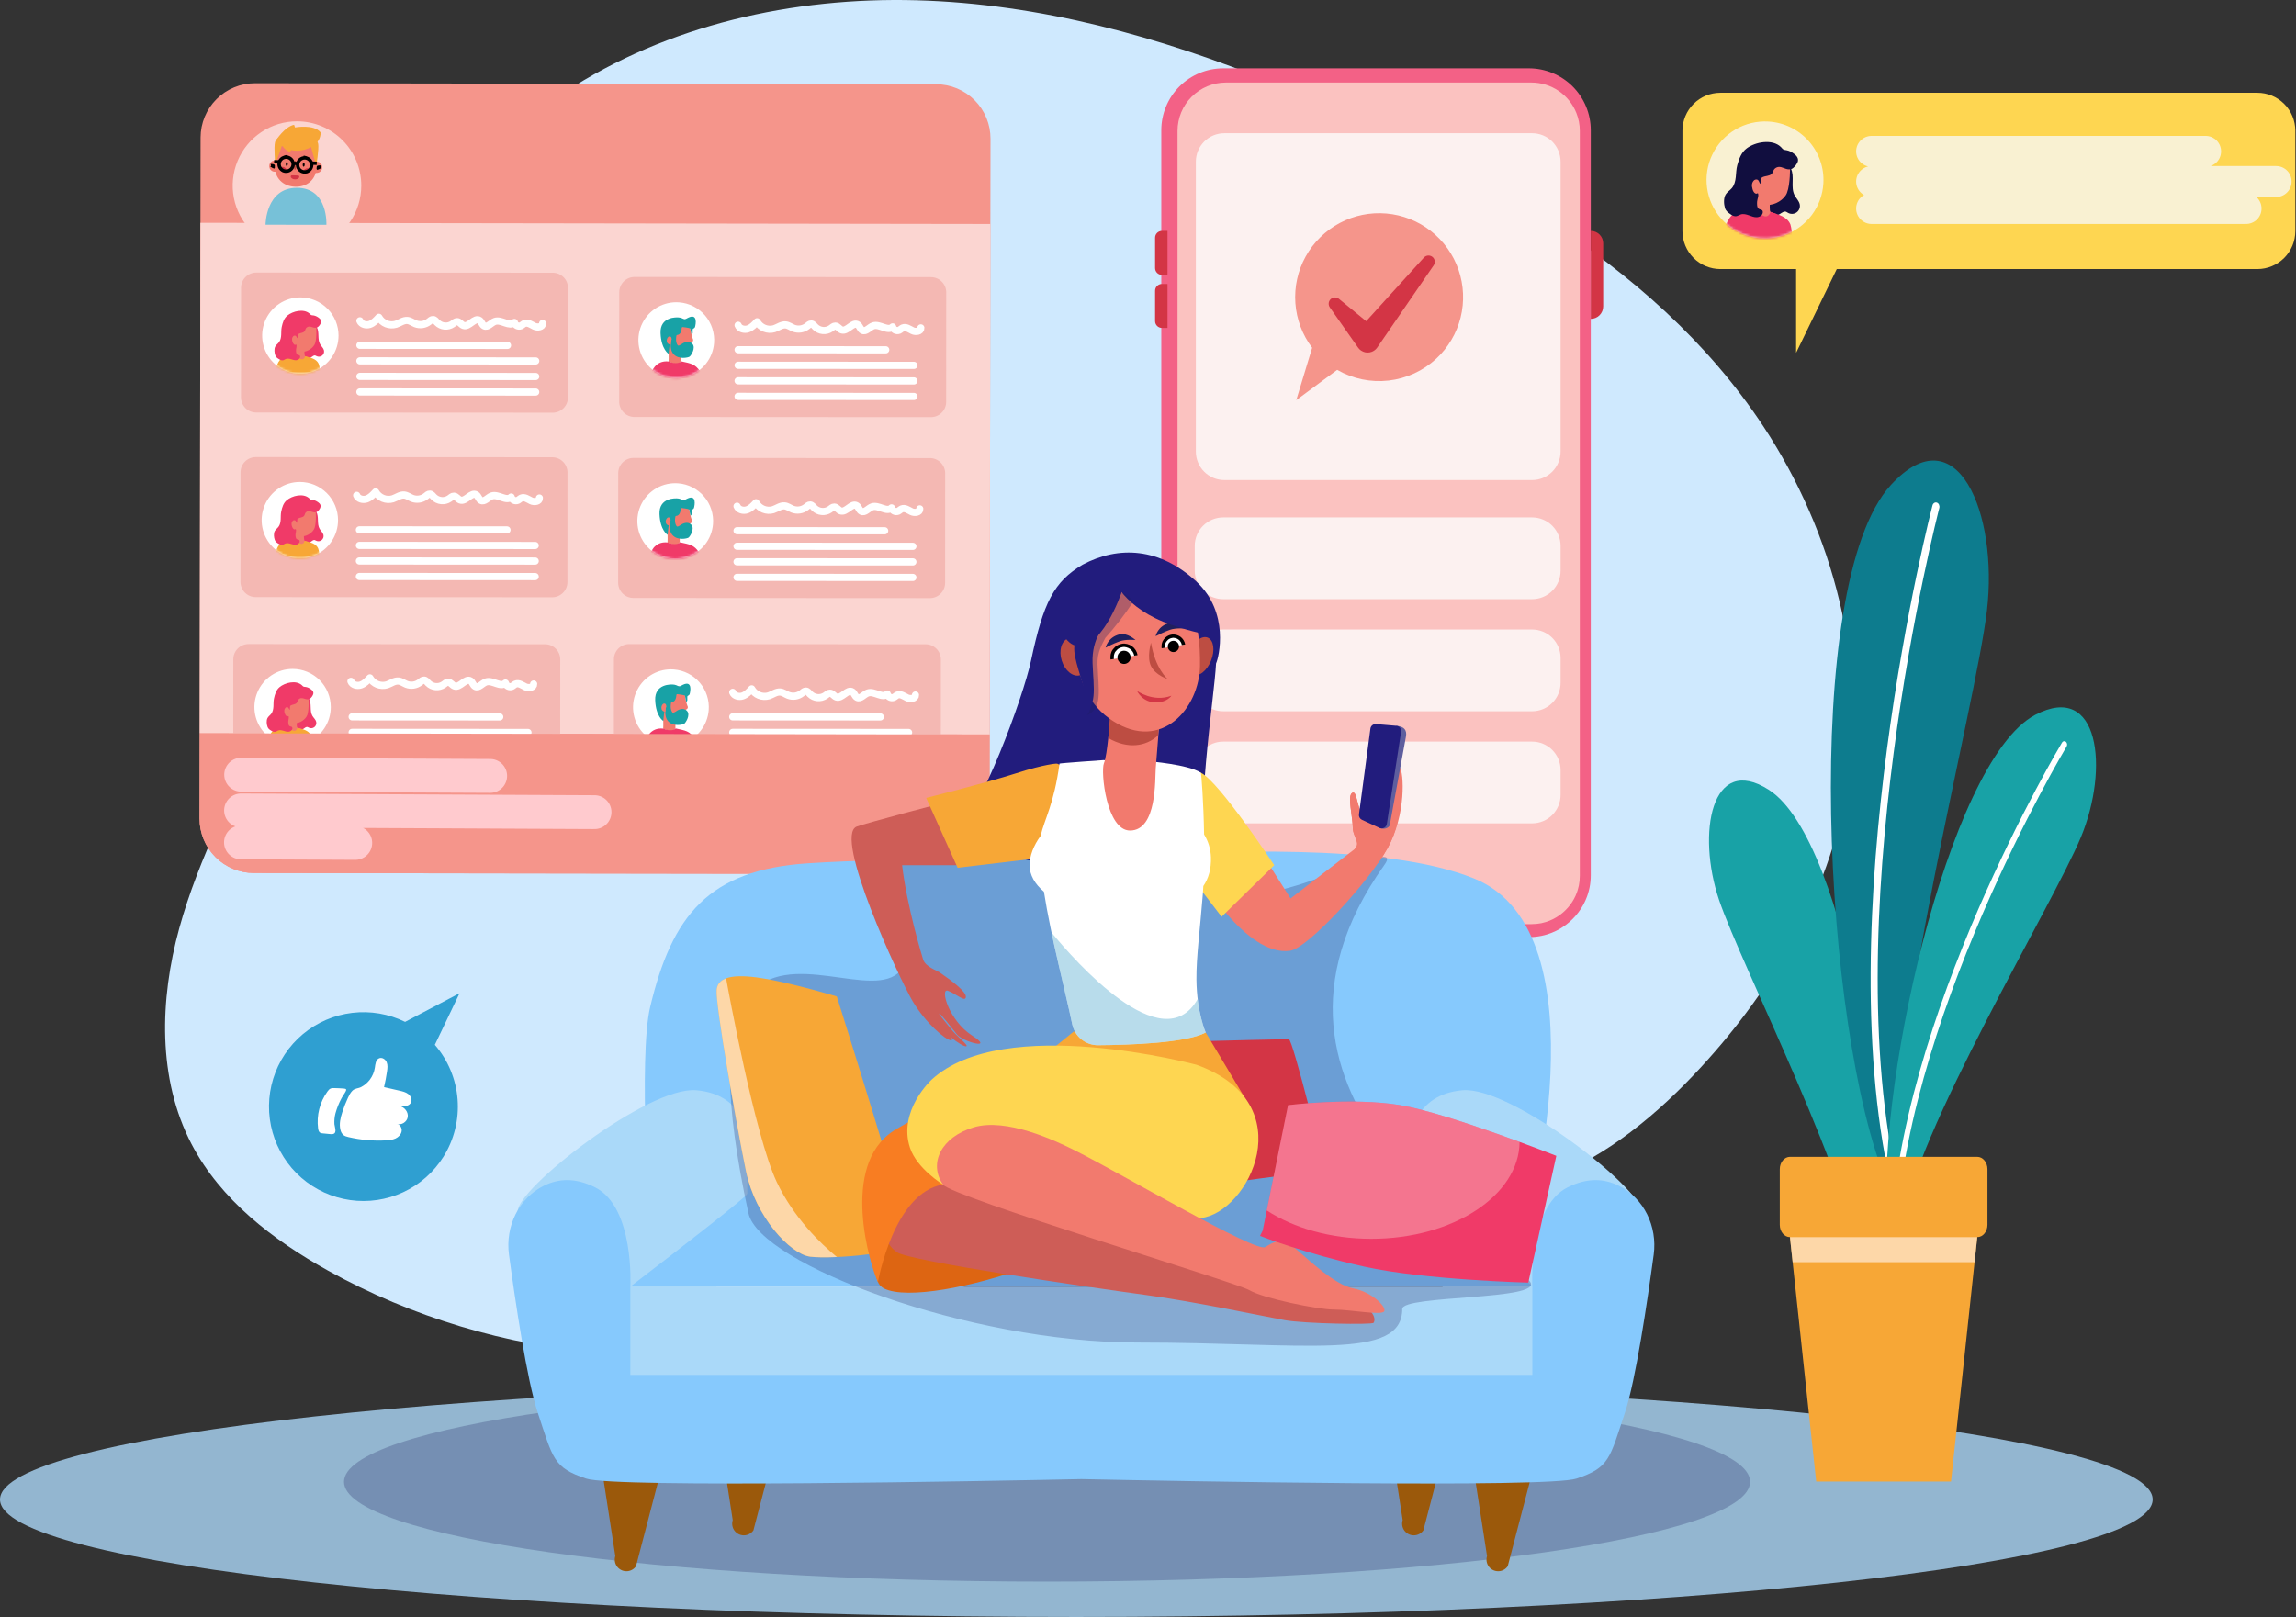 <svg width="961" height="677" viewBox="0 0 961 677" fill="none" xmlns="http://www.w3.org/2000/svg">
<rect x="0" y="0" width="961" height="677" fill="#333333" stroke="none"/>
<path d="M533.357 34.857C485.638 15.384 435.078 1.509 383.558 0.112C332.038 -1.286 279.371 10.384 236.268 38.642C217.531 50.925 200.631 66.365 188.37 85.117C169.048 114.668 162.304 150.373 153.398 184.539C142.76 225.338 128.544 265.119 110.913 303.418C98.002 331.46 83.195 358.889 75.016 388.658C66.839 418.427 65.898 451.583 80.17 478.957C92.35 502.318 114.274 519.115 137.298 531.922C207.613 571.033 294.782 578.489 370.719 551.888C410.956 537.793 448.266 514.642 490.211 507.005C542.203 497.537 598.032 512.581 647.414 493.76C672.636 484.147 693.973 466.333 712.234 446.457C742.134 413.914 765.368 374.156 772.906 330.61C781.988 278.143 767.387 223.034 738.112 178.557C691.474 107.704 609.854 66.073 533.357 34.857Z" fill="#CFE9FE"/>
<path d="M450.502 676.924C699.307 676.924 901.004 654.9 901.004 627.732C901.004 600.563 699.307 578.539 450.502 578.539C201.697 578.539 0 600.563 0 627.732C0 654.9 201.697 676.924 450.502 676.924Z" fill="#93B6D0"/>
<path opacity="0.25" d="M438.246 662.125C600.763 662.125 732.509 643.414 732.509 620.332C732.509 597.25 600.763 578.539 438.246 578.539C275.73 578.539 143.984 597.25 143.984 620.332C143.984 643.414 275.73 662.125 438.246 662.125Z" fill="#1F1F5E"/>
<path d="M665.826 54.512V366.401C665.826 368.157 665.65 369.908 665.302 371.629C665.131 372.463 664.918 373.288 664.664 374.101C664.527 374.51 664.39 374.92 664.254 375.319C663.392 377.677 662.187 379.895 660.678 381.902C659.929 382.9 659.111 383.844 658.229 384.727C657.348 385.602 656.408 386.416 655.416 387.164C654.747 387.656 654.059 388.124 653.355 388.565H653.344C652.638 388.998 651.909 389.396 651.157 389.761H651.145C650.008 390.31 648.832 390.774 647.626 391.15H647.615C646.803 391.403 645.978 391.616 645.144 391.787C643.419 392.135 641.664 392.311 639.904 392.311H511.972C510.118 392.312 508.27 392.113 506.458 391.719C506.163 391.651 505.878 391.593 505.582 391.514C505.258 391.432 504.935 391.345 504.613 391.252C503.286 390.857 501.991 390.358 500.742 389.761C500.126 389.46 499.522 389.137 498.93 388.792C498.657 388.633 498.384 388.474 498.122 388.302C497.553 387.95 497.006 387.562 496.471 387.164C494.811 385.919 493.304 384.481 491.983 382.881C491.454 382.241 490.957 381.576 490.492 380.888C489.792 379.849 489.168 378.76 488.625 377.631C487.883 376.111 487.298 374.52 486.88 372.882V372.87C486.336 370.757 486.061 368.583 486.062 366.401V54.512C486.066 47.639 488.799 41.05 493.659 36.191C498.52 31.333 505.111 28.603 511.983 28.602H639.915C646.786 28.603 653.376 31.334 658.235 36.192C663.093 41.051 665.824 47.64 665.826 54.512Z" fill="#F36186"/>
<path d="M665.828 133.489V96.664C666.511 96.664 667.186 96.799 667.817 97.06C668.448 97.321 669.02 97.704 669.503 98.186C669.986 98.669 670.368 99.242 670.63 99.873C670.891 100.503 671.025 101.179 671.025 101.862V128.291C671.025 128.974 670.891 129.65 670.63 130.28C670.368 130.911 669.986 131.484 669.503 131.966C669.02 132.449 668.448 132.832 667.817 133.093C667.186 133.354 666.511 133.489 665.828 133.489Z" fill="#D33545"/>
<path d="M488.662 115.078H486.322C485.564 115.078 484.837 114.777 484.301 114.241C483.766 113.705 483.465 112.979 483.465 112.221V99.523C483.465 98.765 483.766 98.038 484.301 97.503C484.837 96.967 485.564 96.666 486.322 96.666H488.662V115.078Z" fill="#D33545"/>
<path d="M488.662 137.281H486.322C485.564 137.281 484.837 136.98 484.301 136.444C483.766 135.908 483.465 135.182 483.465 134.424V121.726C483.465 121.351 483.538 120.979 483.682 120.633C483.825 120.286 484.036 119.971 484.301 119.706C484.567 119.441 484.882 119.23 485.228 119.086C485.575 118.943 485.946 118.869 486.322 118.869H488.662V137.281Z" fill="#D33545"/>
<path opacity="0.7" d="M661.236 54.77V366.659C661.237 368.036 661.1 369.41 660.827 370.76C660.703 371.391 660.543 372.015 660.348 372.628L659.973 373.733C659.311 375.533 658.386 377.225 657.228 378.755C656.642 379.538 655.999 380.277 655.303 380.964C654.611 381.659 653.869 382.303 653.082 382.888C652.629 383.219 652.166 383.534 651.692 383.834L651.476 383.971C651.029 384.249 650.569 384.508 650.098 384.746L649.768 384.894C648.976 385.282 648.158 385.613 647.319 385.885L647.034 385.976C646.403 386.168 645.765 386.335 645.121 386.476C643.766 386.74 642.389 386.873 641.009 386.875H513.077C511.633 386.878 510.193 386.725 508.782 386.42C508.305 386.318 507.826 386.203 507.37 386.066C506.315 385.755 505.286 385.358 504.295 384.881C503.817 384.643 503.339 384.392 502.929 384.142C502.689 384.005 502.507 383.903 502.349 383.8L502.222 383.72C501.869 383.503 501.471 383.231 500.981 382.866C499.687 381.884 498.51 380.757 497.472 379.506C497.066 379.015 496.683 378.506 496.323 377.98C495.776 377.166 495.289 376.313 494.866 375.429C494.331 374.337 493.9 373.197 493.577 372.024L493.498 371.716C493.076 370.064 492.862 368.365 492.861 366.659V54.77C492.871 49.41 495.005 44.271 498.797 40.482C502.588 36.693 507.728 34.561 513.088 34.555H641.02C645.067 34.561 649.019 35.779 652.367 38.053C655.714 40.327 658.304 43.551 659.801 47.311C660.751 49.683 661.238 52.215 661.236 54.77Z" fill="#FFEBD9"/>
<path d="M512.446 55.773H641.271C644.431 55.773 647.462 57.029 649.697 59.264C651.931 61.498 653.187 64.529 653.187 67.689V189.049C653.187 192.21 651.931 195.241 649.697 197.475C647.462 199.71 644.431 200.965 641.271 200.965H512.446C509.286 200.965 506.255 199.71 504.021 197.475C501.786 195.241 500.53 192.21 500.53 189.049V67.689C500.53 64.529 501.786 61.498 504.021 59.264C506.255 57.029 509.286 55.773 512.446 55.773ZM511.977 216.604H641.27C644.431 216.604 647.462 217.86 649.696 220.094C651.931 222.329 653.187 225.36 653.187 228.52V238.913C653.187 242.074 651.931 245.105 649.697 247.339C647.462 249.574 644.431 250.829 641.271 250.829H511.977C510.412 250.829 508.862 250.521 507.416 249.922C505.971 249.323 504.657 248.446 503.551 247.339C502.444 246.233 501.566 244.919 500.968 243.473C500.369 242.027 500.061 240.478 500.061 238.913V228.52C500.061 225.36 501.316 222.329 503.551 220.094C505.785 217.86 508.816 216.604 511.977 216.604ZM511.977 263.529H641.27C644.431 263.529 647.462 264.785 649.696 267.019C651.931 269.254 653.187 272.285 653.187 275.445V285.838C653.187 287.403 652.879 288.952 652.28 290.398C651.681 291.844 650.803 293.158 649.697 294.264C648.59 295.371 647.277 296.248 645.831 296.847C644.385 297.446 642.836 297.754 641.271 297.754H511.977C510.412 297.754 508.862 297.446 507.416 296.847C505.971 296.248 504.657 295.371 503.551 294.264C502.444 293.158 501.566 291.844 500.968 290.398C500.369 288.952 500.061 287.403 500.061 285.838V275.445C500.061 272.285 501.316 269.254 503.551 267.019C505.785 264.785 508.816 263.529 511.977 263.529ZM511.977 310.454H641.27C644.431 310.454 647.462 311.709 649.697 313.944C651.931 316.179 653.187 319.21 653.187 322.37V332.763C653.187 335.923 651.931 338.954 649.697 341.189C647.462 343.424 644.431 344.679 641.271 344.679H511.977C508.816 344.679 505.785 343.423 503.551 341.189C501.316 338.954 500.061 335.923 500.061 332.763V322.37C500.061 319.21 501.316 316.179 503.551 313.944C505.785 311.709 508.816 310.454 511.977 310.454Z" fill="#FCF1F0"/>
<path d="M391.35 365.897L106.251 365.467C100.214 365.457 94.428 363.05 90.166 358.775C85.904 354.5 83.514 348.707 83.523 342.67L83.954 57.572C83.959 54.582 84.552 51.623 85.7 48.864C86.848 46.104 88.528 43.597 90.645 41.486C92.761 39.376 95.273 37.703 98.037 36.563C100.8 35.423 103.761 34.839 106.75 34.844L391.849 35.273C397.886 35.282 403.672 37.69 407.934 41.965C412.197 46.24 414.587 52.033 414.578 58.07L414.147 343.169C414.142 346.158 413.549 349.117 412.401 351.877C411.253 354.637 409.573 357.144 407.456 359.254C405.339 361.365 402.827 363.038 400.063 364.177C397.3 365.317 394.339 365.901 391.35 365.897Z" fill="#F5958B"/>
<path d="M382.221 313.278L402.338 313.07L402.736 336.698L392.069 329.368L382.341 336.868L382.221 313.278Z" fill="white" stroke="black" stroke-width="1.417" stroke-miterlimit="10"/>
<path d="M83.578 306.977L83.899 93.271L414.523 93.767L414.202 307.473L83.578 306.977Z" fill="#FBD5D1"/>
<path d="M151.211 77.741C151.203 83.063 149.617 88.264 146.653 92.685C143.689 97.106 139.481 100.548 134.561 102.578C129.641 104.607 124.229 105.132 119.01 104.086C113.792 103.039 109.001 100.469 105.243 96.7C101.485 92.93 98.929 88.132 97.899 82.91C96.868 77.688 97.409 72.278 99.454 67.364C101.498 62.45 104.953 58.252 109.383 55.302C113.813 52.352 119.019 50.781 124.341 50.789C127.875 50.794 131.373 51.495 134.636 52.853C137.899 54.21 140.863 56.197 143.358 58.7C145.854 61.202 147.831 64.172 149.179 67.439C150.526 70.706 151.217 74.207 151.211 77.741Z" fill="#FBD5D1"/>
<path d="M111.142 94.076C111.142 94.076 111.165 78.597 124.305 78.617C137.446 78.638 136.616 94.114 136.616 94.114L111.142 94.076Z" fill="#77C1D8"/>
<path d="M112.716 69.153C112.639 69.616 112.7 70.092 112.893 70.52C113.085 70.948 113.401 71.31 113.799 71.558C114.197 71.807 114.66 71.933 115.129 71.918C115.599 71.904 116.053 71.751 116.435 71.479C116.818 71.206 117.111 70.826 117.277 70.387C117.444 69.948 117.476 69.47 117.371 69.012C117.265 68.555 117.026 68.139 116.684 67.817C116.343 67.495 115.913 67.282 115.45 67.205C115.142 67.153 114.828 67.162 114.524 67.233C114.22 67.303 113.933 67.432 113.679 67.613C113.426 67.794 113.21 68.023 113.045 68.287C112.879 68.552 112.768 68.846 112.716 69.153V69.153Z" fill="#F27A6E"/>
<path d="M113.44 69.356C113.44 69.356 114.413 69.132 115.234 70.18M113.75 70.124C113.75 70.124 114.056 69.614 114.475 69.578" stroke="black" stroke-width="1.417" stroke-miterlimit="10"/>
<path d="M134.868 69.824C134.91 70.291 134.813 70.761 134.588 71.173C134.364 71.586 134.022 71.922 133.606 72.14C133.19 72.358 132.719 72.448 132.253 72.398C131.786 72.349 131.344 72.162 130.983 71.861C130.623 71.56 130.36 71.159 130.227 70.709C130.094 70.259 130.098 69.779 130.238 69.331C130.377 68.883 130.647 68.486 131.012 68.191C131.377 67.896 131.822 67.716 132.289 67.674C132.917 67.617 133.54 67.812 134.024 68.215C134.507 68.618 134.811 69.197 134.868 69.824Z" fill="#F27A6E"/>
<path d="M134.13 69.972C134.13 69.972 133.177 69.675 132.279 70.658M133.763 70.714C133.763 70.714 133.496 70.182 133.082 70.115" stroke="black" stroke-width="1.417" stroke-miterlimit="10"/>
<path d="M115.021 69C114.802 74.741 118.617 77.971 123.466 78.155C128.315 78.339 132.363 75.407 132.581 69.666C132.799 63.925 131.816 56.316 124.306 56.031C116.913 55.75 115.238 63.259 115.021 69Z" fill="#F27A6E"/>
<path d="M121.689 73.851C121.665 74.496 122.449 75.051 123.44 75.088C124.432 75.126 125.255 74.633 125.28 73.988C125.305 73.342 124.495 73.466 123.503 73.428C122.512 73.391 121.714 73.206 121.689 73.851Z" fill="#D33545"/>
<path d="M115.217 68.895C115.217 68.895 114.563 61.615 115.107 59.544C115.651 57.471 118.702 56.704 118.687 58.331C118.672 59.958 115.32 68.069 115.217 68.895ZM132.361 69.545C132.361 69.545 133.565 62.337 133.18 60.23C132.795 58.123 129.81 57.125 129.702 58.749C129.594 60.372 132.321 68.714 132.361 69.545Z" fill="#F7A736"/>
<path d="M134.185 55.422C131.343 51.881 123.474 53.36 123.474 53.36L123.099 52.242C119.163 53.012 115.504 58.758 115.504 58.758C116.304 59.76 117.265 60.622 118.347 61.31C119.091 62.377 120.144 63.19 121.364 63.639L121.858 62.823C123.656 63.238 125.528 63.195 127.305 62.7C134.774 60.716 134.185 55.422 134.185 55.422Z" fill="#F7A736"/>
<path d="M123.103 69.115C123.063 70.162 123.051 71.012 123.482 71.028C123.911 71.045 123.964 70.196 124.003 69.148C124.043 68.101 124.055 67.251 123.625 67.235C123.195 67.218 123.143 68.067 123.103 69.115Z" fill="#BD4D42"/>
<path d="M119.636 68.659C119.619 69.117 119.788 69.495 120.014 69.504C120.239 69.513 120.436 69.148 120.454 68.689C120.471 68.231 120.302 67.853 120.077 67.844C119.85 67.836 119.654 68.2 119.636 68.658V68.659Z" fill="black"/>
<path d="M117.513 70.177C117.149 70.644 117.391 71.441 118.055 71.957C118.717 72.474 119.55 72.513 119.913 72.046C120.276 71.579 120.034 70.782 119.371 70.266C118.708 69.75 117.876 69.71 117.513 70.177Z" fill="#D33545"/>
<path d="M118.468 66.497C119.06 66.057 119.676 65.65 120.312 65.278C120.348 65.259 120.377 65.23 120.396 65.194C120.415 65.158 120.422 65.117 120.417 65.076C120.412 65.036 120.395 64.999 120.368 64.968C120.341 64.938 120.305 64.917 120.266 64.907C119.774 64.794 118.422 65.255 118.151 66.285C118.14 66.326 118.141 66.369 118.156 66.409C118.171 66.448 118.198 66.482 118.233 66.506C118.268 66.529 118.31 66.541 118.352 66.539C118.394 66.538 118.435 66.523 118.468 66.497ZM127.523 68.961C127.506 69.42 127.309 69.784 127.083 69.776C126.857 69.767 126.689 69.388 126.706 68.93C126.723 68.472 126.92 68.107 127.146 68.115C127.372 68.124 127.541 68.503 127.523 68.961Z" fill="black"/>
<path d="M129.518 70.815C129.846 71.308 129.543 72.085 128.843 72.549C128.143 73.013 127.31 72.99 126.983 72.497C126.656 72.004 126.959 71.228 127.659 70.763C128.358 70.299 129.191 70.322 129.518 70.815Z" fill="#D33545"/>
<path d="M128.852 66.892C128.295 66.409 127.712 65.957 127.106 65.537C127.071 65.515 127.045 65.484 127.029 65.446C127.013 65.409 127.009 65.368 127.017 65.328C127.025 65.288 127.045 65.252 127.074 65.224C127.103 65.196 127.14 65.177 127.18 65.171C127.679 65.096 128.991 65.657 129.184 66.706C129.193 66.747 129.188 66.79 129.17 66.829C129.152 66.867 129.123 66.899 129.086 66.919C129.049 66.94 129.006 66.949 128.964 66.944C128.922 66.939 128.883 66.921 128.852 66.892Z" fill="black"/>
<path d="M116.816 68.622C116.794 69.204 116.944 69.779 117.249 70.275C117.554 70.772 118 71.166 118.529 71.409C119.058 71.653 119.647 71.733 120.222 71.641C120.798 71.55 121.333 71.289 121.76 70.893C122.187 70.498 122.487 69.984 122.622 69.417C122.757 68.851 122.722 68.257 122.519 67.711C122.317 67.165 121.958 66.691 121.486 66.349C121.014 66.008 120.452 65.813 119.87 65.791C119.484 65.776 119.098 65.838 118.735 65.972C118.373 66.107 118.04 66.311 117.757 66.574C117.473 66.837 117.244 67.153 117.082 67.504C116.921 67.856 116.83 68.236 116.816 68.622ZM124.569 68.916C124.546 69.498 124.697 70.074 125.002 70.57C125.307 71.066 125.753 71.461 126.282 71.704C126.811 71.947 127.4 72.028 127.976 71.936C128.551 71.844 129.086 71.584 129.513 71.188C129.94 70.792 130.24 70.278 130.375 69.712C130.51 69.145 130.475 68.551 130.272 68.005C130.07 67.459 129.71 66.985 129.239 66.644C128.767 66.302 128.205 66.108 127.623 66.086C126.842 66.056 126.082 66.338 125.509 66.868C124.937 67.399 124.598 68.136 124.569 68.916Z" stroke="black" stroke-width="1.417" stroke-miterlimit="10"/>
<path d="M122.661 68.623C122.955 68.453 123.29 68.37 123.629 68.383C123.968 68.396 124.297 68.504 124.577 68.696M116.99 67.763L114.733 67.711M132.572 68.354L130.316 68.303" stroke="black" stroke-width="1.417" stroke-miterlimit="10"/>
<path d="M231.111 250.038L107.033 249.967C106.195 249.967 105.365 249.801 104.59 249.48C103.816 249.159 103.113 248.689 102.52 248.096C101.928 247.503 101.458 246.799 101.138 246.024C100.817 245.25 100.653 244.419 100.653 243.581L100.679 197.74C100.68 196.901 100.845 196.071 101.166 195.297C101.487 194.523 101.958 193.819 102.551 193.226C103.144 192.634 103.848 192.164 104.623 191.844C105.397 191.523 106.228 191.359 107.066 191.359L231.144 191.43C231.983 191.43 232.813 191.596 233.587 191.917C234.361 192.238 235.065 192.709 235.657 193.302C236.249 193.895 236.719 194.599 237.04 195.373C237.36 196.148 237.525 196.978 237.524 197.817L237.498 243.659C237.497 244.497 237.331 245.327 237.01 246.101C236.689 246.875 236.218 247.579 235.625 248.171C235.032 248.763 234.328 249.233 233.554 249.553C232.779 249.873 231.949 250.038 231.111 250.038Z" fill="#F4B8B3"/>
<path d="M150.42 221.812L212.202 221.848M150.416 228.32L224.013 228.363M150.412 234.829L224.01 234.87M150.408 241.337L224.006 241.378" stroke="white" stroke-width="3" stroke-linecap="round" stroke-linejoin="round"/>
<path d="M141.481 217.756C141.479 220.917 140.54 224.007 138.783 226.634C137.025 229.261 134.528 231.308 131.607 232.516C128.686 233.724 125.472 234.039 122.373 233.42C119.273 232.802 116.426 231.278 114.192 229.042C111.958 226.805 110.438 223.957 109.823 220.856C109.208 217.756 109.526 214.542 110.738 211.623C111.949 208.703 113.999 206.208 116.628 204.454C119.258 202.699 122.348 201.764 125.509 201.766C127.608 201.767 129.686 202.181 131.624 202.986C133.563 203.79 135.324 204.968 136.807 206.453C138.29 207.938 139.466 209.7 140.268 211.64C141.07 213.579 141.483 215.658 141.481 217.756Z" fill="white"/>
<mask id="mask0_1318_3446" style="mask-type:luminance" maskUnits="userSpaceOnUse" x="109" y="201" width="33" height="33">
<path d="M141.481 217.756C141.479 220.917 140.54 224.007 138.783 226.634C137.025 229.261 134.528 231.308 131.607 232.516C128.686 233.724 125.472 234.039 122.373 233.42C119.273 232.802 116.426 231.278 114.192 229.042C111.958 226.805 110.438 223.957 109.823 220.856C109.208 217.756 109.526 214.542 110.738 211.623C111.949 208.703 113.999 206.208 116.628 204.454C119.258 202.699 122.348 201.764 125.509 201.766C127.608 201.767 129.686 202.181 131.624 202.986C133.563 203.79 135.324 204.968 136.807 206.453C138.29 207.938 139.466 209.7 140.268 211.64C141.07 213.579 141.483 215.658 141.481 217.756Z" fill="white"/>
</mask>
<g mask="url(#mask0_1318_3446)">
<path d="M132.366 214.197C133.606 216.339 132.532 219.266 133.783 221.402C134.283 222.258 135.133 222.93 135.373 223.891C135.474 224.298 135.456 224.726 135.319 225.122C135.183 225.519 134.934 225.867 134.604 226.125C134.274 226.384 133.876 226.541 133.458 226.578C133.04 226.614 132.621 226.529 132.251 226.333C132.099 226.237 131.938 226.157 131.77 226.094C131.15 225.912 130.59 226.462 130.059 226.824C129.738 227.057 129.368 227.214 128.978 227.283C128.587 227.352 128.186 227.331 127.805 227.222C126.844 226.899 126.25 225.93 125.93 224.969C125.037 222.28 125.673 219.337 126.504 216.627C126.918 215.273 127.529 213.772 128.858 213.281" fill="#F03A68"/>
<path d="M127.195 223.761C127.195 223.761 127.141 226.222 127.519 226.383C128.034 226.593 128.566 226.758 129.109 226.876C129.109 226.876 127.368 228.821 126.038 228.757C124.175 228.666 122.544 226.53 122.568 226.248C122.611 225.763 122.304 223.039 122.304 223.039" fill="#F27A6E"/>
<path d="M132.115 213.704C132.115 213.704 132.503 218.463 131.688 220.957C131.086 222.804 128.617 224.527 126.552 224.502C120.869 224.499 119.855 216.779 119.884 216.405C119.914 216.033 128.267 212.797 128.267 212.797L132.115 213.704Z" fill="#F27A6E"/>
<path d="M124.043 226.424C124.043 226.424 126.631 229.302 127.519 226.382C129.759 227.007 132.167 227.461 133.131 229.493C136.223 238.641 126.119 239.434 123.258 239.433C119.214 239.431 112.573 237.201 115.924 229.66C116.96 227.33 118.513 225.889 124.043 226.424Z" fill="#F7A736"/>
<path d="M116.921 227.82C116.796 227.752 116.672 227.682 116.55 227.607C115.9 227.219 115.301 226.81 115.027 226.069C114.633 225.003 114.445 223.366 114.997 222.332C115.373 221.633 116.076 221.175 116.558 220.545C117.224 219.674 117.423 218.533 117.479 217.439C117.534 216.342 117.471 215.233 117.702 214.16C118.096 212.326 118.62 210.58 120.034 209.4C122.298 207.51 126.837 206.391 129.301 208.502C129.751 208.886 129.839 209.195 130.444 209.254C131.173 209.283 131.885 209.491 132.515 209.859C133.324 210.327 134.305 210.988 134.191 212.051C134.112 212.786 133.275 213.951 132.646 214.296C132.376 214.431 132.076 214.497 131.774 214.491C130.811 214.51 130.014 213.883 129.07 213.984C128.604 214.04 128.179 214.276 127.885 214.641C127.545 215.06 127.59 215.646 127.193 216.037C126.556 216.667 125.569 216.613 124.813 217.023C124.682 217.081 124.57 217.173 124.487 217.29C124.427 217.417 124.399 217.556 124.405 217.695C124.39 218.093 124.375 218.49 124.362 218.887C123.986 218.723 123.948 218.19 123.639 217.921C123.478 217.806 123.282 217.751 123.085 217.763C122.888 217.776 122.701 217.856 122.556 217.99C122.273 218.269 122.09 218.634 122.034 219.027C121.987 219.512 122.06 220 122.244 220.451C122.49 221.261 123.185 221.991 123.745 221.456C124.152 222.055 123.707 223.053 123.691 223.73C123.68 224.266 123.688 225.33 124.19 225.682C124.651 226.006 125.382 225.761 125.41 226.597C125.435 227.361 124.669 227.958 123.91 228.051C123.152 228.144 122.401 227.877 121.668 227.658C120.935 227.44 120.133 227.27 119.42 227.547C118.987 227.714 118.614 228.038 118.157 228.114C117.724 228.155 117.29 228.052 116.921 227.82Z" fill="#F03A68"/>
</g>
<path d="M231.324 172.772L107.246 172.702C106.407 172.701 105.577 172.536 104.803 172.215C104.029 171.893 103.326 171.423 102.733 170.83C102.141 170.237 101.671 169.533 101.351 168.758C101.03 167.984 100.866 167.154 100.866 166.316L100.892 120.474C100.892 119.636 101.058 118.806 101.379 118.032C101.7 117.257 102.171 116.554 102.764 115.961C103.357 115.369 104.061 114.899 104.835 114.578C105.61 114.258 106.44 114.093 107.279 114.094L231.357 114.164C233.05 114.165 234.673 114.839 235.869 116.036C237.066 117.234 237.737 118.858 237.737 120.551L237.71 166.393C237.71 167.232 237.544 168.061 237.223 168.836C236.902 169.61 236.431 170.313 235.838 170.905C235.245 171.498 234.541 171.967 233.767 172.288C232.992 172.608 232.162 172.773 231.324 172.772Z" fill="#F4B8B3"/>
<path d="M150.631 144.555L212.413 144.59M150.627 151.063L224.225 151.105M150.624 157.571L224.222 157.612M150.62 164.078L224.218 164.12" stroke="white" stroke-width="3" stroke-linecap="round" stroke-linejoin="round"/>
<path d="M141.694 140.491C141.692 143.652 140.753 146.741 138.995 149.369C137.238 151.996 134.741 154.043 131.82 155.251C128.898 156.459 125.685 156.774 122.585 156.155C119.485 155.537 116.638 154.013 114.404 151.777C112.17 149.54 110.65 146.692 110.035 143.591C109.42 140.49 109.738 137.277 110.95 134.357C112.161 131.438 114.211 128.943 116.841 127.188C119.47 125.434 122.56 124.498 125.721 124.5C127.82 124.501 129.898 124.916 131.837 125.72C133.775 126.524 135.536 127.703 137.019 129.187C138.503 130.672 139.679 132.435 140.481 134.374C141.283 136.314 141.695 138.392 141.694 140.491Z" fill="white"/>
<mask id="mask1_1318_3446" style="mask-type:luminance" maskUnits="userSpaceOnUse" x="109" y="124" width="33" height="33">
<path d="M141.694 140.491C141.692 143.652 140.753 146.741 138.995 149.369C137.238 151.996 134.741 154.043 131.82 155.251C128.898 156.459 125.685 156.774 122.585 156.155C119.485 155.537 116.638 154.013 114.404 151.777C112.17 149.54 110.65 146.692 110.035 143.591C109.42 140.49 109.738 137.277 110.95 134.357C112.161 131.438 114.211 128.943 116.841 127.188C119.47 125.434 122.56 124.498 125.721 124.5C127.82 124.501 129.898 124.916 131.837 125.72C133.775 126.524 135.536 127.703 137.019 129.187C138.503 130.672 139.679 132.435 140.481 134.374C141.283 136.314 141.695 138.392 141.694 140.491Z" fill="white"/>
</mask>
<g mask="url(#mask1_1318_3446)">
<path d="M132.578 136.931C133.818 139.073 132.745 142.001 133.996 144.137C134.496 144.993 135.345 145.665 135.585 146.626C135.687 147.033 135.668 147.46 135.532 147.857C135.396 148.253 135.147 148.602 134.817 148.86C134.487 149.118 134.089 149.275 133.671 149.312C133.253 149.349 132.834 149.264 132.463 149.067C132.312 148.971 132.151 148.891 131.983 148.828C131.363 148.646 130.803 149.196 130.271 149.559C129.95 149.792 129.581 149.948 129.19 150.017C128.8 150.086 128.399 150.066 128.017 149.957C127.057 149.634 126.463 148.664 126.143 147.703C125.25 145.015 125.886 142.071 126.716 139.361C127.131 138.008 127.741 136.506 129.07 136.016" fill="#F03A68"/>
<path d="M127.408 146.495C127.408 146.495 127.354 148.957 127.731 149.117C128.246 149.327 128.779 149.492 129.322 149.611C129.322 149.611 127.581 151.555 126.251 151.492C124.388 151.401 122.757 149.265 122.781 148.983C122.824 148.498 122.517 145.773 122.517 145.773" fill="#F27A6E"/>
<path d="M132.328 136.438C132.328 136.438 132.715 141.198 131.901 143.691C131.299 145.538 128.83 147.262 126.765 147.237C121.082 147.234 120.067 139.514 120.097 139.14C120.127 138.767 128.48 135.531 128.48 135.531L132.328 136.438Z" fill="#F27A6E"/>
<path d="M124.256 149.158C124.256 149.158 126.844 152.037 127.732 149.116C129.971 149.742 132.38 150.195 133.345 152.227C136.436 161.375 126.332 162.169 123.471 162.167C119.427 162.165 112.786 159.935 116.137 152.394C117.173 150.063 118.726 148.624 124.256 149.158Z" fill="#F7A736"/>
<path d="M117.134 150.554C117.009 150.486 116.885 150.416 116.763 150.341C116.112 149.953 115.513 149.545 115.24 148.804C114.845 147.737 114.657 146.101 115.21 145.066C115.585 144.367 116.289 143.909 116.771 143.279C117.437 142.408 117.636 141.268 117.691 140.173C117.747 139.077 117.684 137.967 117.915 136.894C118.309 135.061 118.833 133.315 120.246 132.134C122.511 130.244 127.049 129.125 129.514 131.236C129.964 131.621 130.052 131.929 130.656 131.988C131.386 132.017 132.097 132.225 132.728 132.593C133.537 133.061 134.518 133.722 134.404 134.785C134.325 135.52 133.488 136.685 132.859 137.03C132.588 137.165 132.289 137.232 131.987 137.225C131.024 137.244 130.227 136.618 129.283 136.718C128.817 136.774 128.392 137.01 128.098 137.375C127.758 137.795 127.803 138.381 127.406 138.771C126.769 139.401 125.782 139.347 125.025 139.757C124.895 139.815 124.782 139.908 124.7 140.025C124.64 140.151 124.612 140.29 124.618 140.43C124.603 140.827 124.588 141.224 124.574 141.621C124.198 141.457 124.161 140.924 123.852 140.655C123.691 140.54 123.495 140.485 123.298 140.497C123.101 140.51 122.914 140.59 122.769 140.724C122.486 141.004 122.303 141.368 122.247 141.761C122.2 142.246 122.272 142.735 122.457 143.185C122.703 143.995 123.398 144.725 123.957 144.19C124.365 144.789 123.92 145.787 123.904 146.465C123.892 147.001 123.901 148.064 124.403 148.416C124.863 148.741 125.595 148.495 125.623 149.331C125.648 150.095 124.882 150.692 124.123 150.785C123.365 150.878 122.613 150.611 121.881 150.392C121.148 150.175 120.345 150.005 119.632 150.281C119.2 150.449 118.827 150.773 118.37 150.848C117.937 150.889 117.502 150.786 117.134 150.554Z" fill="#F03A68"/>
</g>
<path d="M150.63 134.296C151.218 135.81 153.234 136.326 154.774 135.806C156.314 135.288 157.474 134.038 158.566 132.836C159.255 134.062 160.341 135.018 161.644 135.547C162.948 136.076 164.393 136.145 165.742 135.745C167.357 135.219 168.835 133.996 170.527 134.161C171.732 134.278 172.744 135.087 173.87 135.532C174.807 135.889 175.819 135.999 176.81 135.852C177.801 135.704 178.737 135.304 179.529 134.69C180.053 134.273 180.59 133.731 181.26 133.768C181.986 133.809 182.465 134.501 182.964 135.029C183.802 135.866 184.904 136.386 186.083 136.499C187.262 136.611 188.443 136.31 189.424 135.647C190.02 135.219 190.6 134.628 191.334 134.647C192.371 134.674 192.974 135.881 193.947 136.242C196.304 137.113 198.603 132.73 200.704 134.107C201.549 134.659 201.733 135.924 202.621 136.403C204.137 137.222 205.546 135.108 207.175 134.548C209.864 133.624 213.313 137.024 215.303 134.993C215.375 135.276 215.506 135.54 215.688 135.767C215.871 135.995 216.099 136.181 216.359 136.313C216.619 136.446 216.905 136.521 217.196 136.534C217.487 136.547 217.778 136.497 218.049 136.389C218.575 136.143 218.973 135.675 219.503 135.438C220.857 134.833 222.301 135.924 223.632 136.577C224.965 137.23 227.207 136.889 227.102 135.409" stroke="white" stroke-width="3" stroke-linecap="round" stroke-linejoin="round"/>
<path d="M389.633 174.632L265.554 174.561C264.716 174.56 263.886 174.395 263.112 174.074C262.338 173.753 261.634 173.282 261.042 172.689C260.449 172.096 259.98 171.392 259.659 170.618C259.339 169.843 259.174 169.013 259.175 168.175L259.201 122.333C259.201 121.495 259.366 120.665 259.688 119.891C260.009 119.116 260.479 118.413 261.072 117.821C261.665 117.228 262.369 116.758 263.144 116.438C263.919 116.117 264.749 115.953 265.587 115.953L389.666 116.024C391.359 116.025 392.982 116.698 394.178 117.896C395.375 119.094 396.046 120.717 396.046 122.41L396.019 168.253C396.019 169.091 395.853 169.921 395.532 170.695C395.211 171.469 394.74 172.173 394.147 172.765C393.554 173.357 392.85 173.827 392.075 174.147C391.301 174.468 390.471 174.632 389.633 174.632Z" fill="#F4B8B3"/>
<path d="M308.94 146.407L370.722 146.442M308.936 152.915L382.534 152.957M308.933 159.423L382.53 159.465M308.929 165.931L382.527 165.973M308.938 136.154C309.525 137.669 311.543 138.185 313.082 137.666C314.621 137.147 315.782 135.898 316.874 134.695C317.563 135.922 318.649 136.878 319.953 137.406C321.256 137.935 322.701 138.004 324.05 137.604C325.665 137.078 327.143 135.855 328.835 136.02C330.04 136.137 331.052 136.946 332.178 137.391C333.114 137.748 334.127 137.859 335.118 137.711C336.109 137.564 337.045 137.164 337.837 136.549C338.361 136.132 338.898 135.59 339.568 135.627C340.293 135.668 340.773 136.36 341.272 136.889C342.109 137.726 343.212 138.245 344.391 138.358C345.569 138.471 346.751 138.17 347.731 137.506C348.328 137.078 348.907 136.487 349.641 136.506C350.679 136.533 351.281 137.741 352.255 138.102C354.612 138.973 356.911 134.589 359.012 135.966C359.856 136.518 360.041 137.783 360.928 138.262C362.444 139.081 363.854 136.967 365.482 136.408C368.171 135.483 371.621 138.883 373.611 136.852C373.682 137.135 373.814 137.399 373.996 137.626C374.178 137.854 374.407 138.04 374.667 138.172C374.927 138.305 375.212 138.38 375.504 138.393C375.795 138.405 376.086 138.356 376.357 138.247C376.883 138.002 377.281 137.533 377.81 137.297C379.165 136.693 380.609 137.784 381.94 138.436C383.273 139.089 385.515 138.748 385.41 137.268" stroke="white" stroke-width="3" stroke-linecap="round" stroke-linejoin="round"/>
<path d="M298.876 143.634C298.63 146.761 297.463 149.745 295.521 152.209C293.579 154.673 290.95 156.506 287.967 157.476C284.984 158.445 281.78 158.509 278.761 157.658C275.741 156.806 273.042 155.079 271.005 152.694C268.967 150.309 267.682 147.373 267.313 144.258C266.944 141.143 267.507 137.988 268.931 135.193C270.355 132.398 272.576 130.088 275.312 128.554C278.049 127.021 281.179 126.334 284.306 126.58C286.383 126.743 288.407 127.314 290.263 128.259C292.119 129.204 293.77 130.506 295.123 132.089C296.476 133.673 297.504 135.508 298.148 137.488C298.792 139.469 299.039 141.557 298.876 143.634Z" fill="white"/>
<mask id="mask2_1318_3446" style="mask-type:luminance" maskUnits="userSpaceOnUse" x="267" y="126" width="32" height="33">
<path d="M298.876 143.634C298.63 146.761 297.463 149.745 295.521 152.209C293.579 154.673 290.95 156.506 287.967 157.476C284.984 158.445 281.78 158.509 278.761 157.658C275.741 156.806 273.042 155.079 271.005 152.694C268.967 150.309 267.682 147.373 267.313 144.258C266.944 141.143 267.507 137.988 268.931 135.193C270.355 132.398 272.576 130.088 275.312 128.554C278.049 127.021 281.179 126.334 284.306 126.58C286.383 126.743 288.407 127.314 290.263 128.259C292.119 129.204 293.77 130.506 295.123 132.089C296.476 133.673 297.504 135.508 298.148 137.488C298.792 139.469 299.039 141.557 298.876 143.634Z" fill="white"/>
</mask>
<g mask="url(#mask2_1318_3446)">
<path d="M289.479 143.314C288.936 143.479 289.011 145.294 288.87 145.865C288.73 146.435 288.13 148.649 286.924 148.893C285.719 149.141 284.98 149.18 284.958 149.37C284.946 149.462 284.945 149.875 284.946 150.29C284.946 150.751 284.949 151.207 284.949 151.207L283.792 152.443L282.621 152.437L279.838 151.388C279.838 151.388 279.937 148.417 279.856 147.95C279.804 147.657 278.895 145.578 278.272 143.563C277.907 142.385 277.64 141.23 277.697 140.468C277.856 138.4 278.098 136.246 279.456 135.282C280.81 134.32 289.186 131.132 288.912 137.463C288.912 137.463 289.6 141.16 289.976 141.818C290.062 141.944 290.117 142.088 290.138 142.239C290.159 142.39 290.145 142.544 290.097 142.689C290.049 142.833 289.968 142.965 289.861 143.073C289.754 143.182 289.623 143.264 289.479 143.314Z" fill="#F27A6E"/>
<path d="M281.115 141.921C281.115 141.921 279.824 145.905 281.924 148.258C284.023 150.611 288.059 149.725 288.653 149.284C289.247 148.844 291.373 145.604 289.778 143.907C288.182 142.21 285.779 143.739 285.779 143.739C285.779 143.739 284.336 144.787 283.899 144.679C283.476 144.575 282.599 143.043 283.132 140.477C283.147 140.409 283.184 140.347 283.237 140.303C283.291 140.258 283.357 140.232 283.427 140.229C283.961 140.201 285.218 139.857 285.348 137.275C285.35 137.224 285.363 137.174 285.386 137.128C285.408 137.082 285.44 137.042 285.479 137.008C285.518 136.975 285.563 136.95 285.612 136.935C285.661 136.92 285.712 136.915 285.763 136.921C286.63 137.002 287.491 137.133 288.343 137.313C288.503 137.358 288.658 137.416 288.808 137.486C288.845 137.503 288.878 137.529 288.903 137.561C288.928 137.592 288.945 137.63 288.953 137.67C289.003 137.926 289.118 138.51 289.147 138.649C289.184 138.828 289.472 140.136 289.472 140.136C289.596 140.068 289.703 139.972 289.783 139.855C289.863 139.738 289.914 139.604 289.932 139.463C289.971 139.005 289.865 137.981 289.972 137.759C290.079 137.538 290.749 137.425 290.9 136.904C291.24 135.723 292.089 131.086 288.08 132.994C287.556 133.244 287.059 133.58 286.642 133.632C286.097 133.699 285.652 133.166 284.565 132.962C283.047 132.675 276.197 132.608 276.479 139.47C276.761 146.332 279.875 148.142 279.875 148.142C279.875 148.142 280.251 142.55 281.115 141.921Z" fill="#18A2A6"/>
<path d="M281.115 141.919C281.115 141.919 281.102 140.749 280.198 140.841C278.985 140.964 278.23 144.048 280.729 144.291C280.754 143.487 280.884 142.69 281.115 141.919Z" fill="#F27A6E"/>
<path d="M279.918 151.335C279.918 151.335 283.326 152.946 285.032 151.25C289.304 152.195 290.79 152.273 293.098 155.519C290.651 159.166 279.028 160.027 278.622 159.855C278.215 159.682 272.868 156.272 272.716 156.124C272.565 155.977 274.232 150.67 279.918 151.335Z" fill="#F03A68"/>
</g>
<path d="M389.192 250.389L265.114 250.319C264.276 250.318 263.446 250.153 262.671 249.832C261.897 249.511 261.194 249.04 260.601 248.447C260.009 247.854 259.539 247.15 259.219 246.376C258.899 245.601 258.734 244.771 258.734 243.933L258.761 198.092C258.761 197.253 258.926 196.423 259.247 195.649C259.568 194.874 260.039 194.171 260.632 193.578C261.225 192.986 261.929 192.516 262.704 192.196C263.478 191.875 264.309 191.71 265.147 191.711L389.226 191.781C390.919 191.782 392.542 192.456 393.738 193.654C394.934 194.851 395.606 196.475 395.605 198.168L395.579 244.011C395.578 244.849 395.413 245.679 395.091 246.453C394.77 247.227 394.3 247.93 393.706 248.523C393.113 249.115 392.409 249.585 391.635 249.905C390.86 250.225 390.03 250.39 389.192 250.389Z" fill="#F4B8B3"/>
<path d="M308.5 222.165L370.282 222.2M308.497 228.673L382.094 228.715M308.493 235.181L382.09 235.223M308.489 241.689L382.087 241.731M308.498 211.913C309.086 213.427 311.103 213.943 312.643 213.424C314.182 212.905 315.342 211.656 316.434 210.453C317.123 211.68 318.209 212.636 319.513 213.164C320.817 213.693 322.261 213.763 323.61 213.362C325.225 212.836 326.704 211.613 328.395 211.778C329.6 211.895 330.613 212.705 331.739 213.149C332.675 213.506 333.687 213.617 334.678 213.469C335.669 213.322 336.605 212.921 337.397 212.307C337.922 211.89 338.459 211.348 339.128 211.385C339.854 211.426 340.333 212.118 340.832 212.647C341.669 213.484 342.772 214.003 343.951 214.116C345.13 214.229 346.311 213.928 347.292 213.264C347.888 212.837 348.468 212.245 349.202 212.264C350.239 212.291 350.842 213.499 351.816 213.86C354.172 214.731 356.471 210.348 358.573 211.724C359.417 212.276 359.602 213.541 360.489 214.02C362.005 214.839 363.414 212.725 365.043 212.166C367.732 211.241 371.181 214.641 373.171 212.61C373.243 212.893 373.374 213.157 373.556 213.385C373.739 213.612 373.968 213.798 374.228 213.931C374.488 214.063 374.773 214.138 375.064 214.151C375.356 214.164 375.647 214.114 375.917 214.006C376.443 213.761 376.841 213.292 377.371 213.056C378.726 212.451 380.169 213.542 381.501 214.195C382.833 214.848 385.075 214.506 384.97 213.026" stroke="white" stroke-width="3" stroke-linecap="round" stroke-linejoin="round"/>
<path d="M298.435 219.392C298.189 222.52 297.022 225.504 295.08 227.967C293.138 230.431 290.51 232.264 287.526 233.233C284.543 234.203 281.339 234.266 278.32 233.415C275.301 232.564 272.602 230.837 270.564 228.452C268.526 226.067 267.242 223.131 266.873 220.016C266.504 216.901 267.067 213.746 268.491 210.951C269.914 208.156 272.135 205.845 274.872 204.312C277.609 202.779 280.739 202.092 283.866 202.338C285.942 202.501 287.966 203.071 289.822 204.017C291.678 204.962 293.33 206.264 294.683 207.847C296.036 209.431 297.063 211.266 297.707 213.246C298.351 215.227 298.598 217.316 298.435 219.392Z" fill="white"/>
<mask id="mask3_1318_3446" style="mask-type:luminance" maskUnits="userSpaceOnUse" x="266" y="202" width="33" height="33">
<path d="M298.435 219.392C298.189 222.52 297.022 225.504 295.08 227.967C293.138 230.431 290.51 232.264 287.526 233.233C284.543 234.203 281.339 234.266 278.32 233.415C275.301 232.564 272.602 230.837 270.564 228.452C268.526 226.067 267.242 223.131 266.873 220.016C266.504 216.901 267.067 213.746 268.491 210.951C269.914 208.156 272.135 205.845 274.872 204.312C277.609 202.779 280.739 202.092 283.866 202.338C285.942 202.501 287.966 203.071 289.822 204.017C291.678 204.962 293.33 206.264 294.683 207.847C296.036 209.431 297.063 211.266 297.707 213.246C298.351 215.227 298.598 217.316 298.435 219.392Z" fill="white"/>
</mask>
<g mask="url(#mask3_1318_3446)">
<path d="M289.039 219.072C288.496 219.237 288.57 221.052 288.43 221.622C288.289 222.192 287.689 224.407 286.484 224.651C285.278 224.899 284.539 224.938 284.517 225.128C284.506 225.22 284.504 225.633 284.505 226.047C284.505 226.508 284.509 226.966 284.509 226.966L283.351 228.201L282.181 228.194L279.397 227.146C279.397 227.146 279.497 224.174 279.416 223.708C279.364 223.415 278.455 221.336 277.832 219.321C277.467 218.143 277.2 216.988 277.257 216.226C277.416 214.158 277.658 212.004 279.015 211.04C280.37 210.078 288.746 206.889 288.471 213.222C288.471 213.222 289.159 216.918 289.536 217.576C289.621 217.702 289.677 217.846 289.698 217.997C289.719 218.148 289.704 218.302 289.656 218.447C289.608 218.591 289.528 218.723 289.42 218.831C289.313 218.94 289.183 219.022 289.039 219.072Z" fill="#F27A6E"/>
<path d="M280.675 217.678C280.675 217.678 279.384 221.662 281.484 224.016C283.582 226.368 287.619 225.482 288.213 225.041C288.806 224.601 290.933 221.361 289.337 219.664C287.741 217.967 285.339 219.496 285.339 219.496C285.339 219.496 283.896 220.544 283.459 220.436C283.036 220.333 282.159 218.801 282.691 216.234C282.706 216.166 282.743 216.105 282.797 216.06C282.85 216.015 282.917 215.99 282.987 215.987C283.521 215.958 284.777 215.615 284.908 213.033C284.91 212.982 284.923 212.932 284.946 212.886C284.968 212.84 285 212.799 285.039 212.766C285.078 212.733 285.123 212.708 285.172 212.693C285.22 212.677 285.272 212.672 285.323 212.678C286.189 212.76 287.051 212.89 287.903 213.07C288.062 213.115 288.218 213.173 288.368 213.244C288.405 213.26 288.437 213.286 288.462 213.318C288.488 213.35 288.505 213.387 288.513 213.427C288.562 213.684 288.677 214.268 288.706 214.407C288.743 214.586 289.032 215.893 289.032 215.893C289.156 215.825 289.263 215.729 289.342 215.612C289.422 215.495 289.473 215.361 289.492 215.221C289.531 214.762 289.425 213.738 289.532 213.516C289.638 213.296 290.309 213.183 290.46 212.661C290.8 211.481 291.649 206.844 287.64 208.752C287.116 209.001 286.619 209.337 286.202 209.389C285.657 209.457 285.212 208.924 284.125 208.719C282.607 208.433 275.757 208.365 276.039 215.228C276.321 222.09 279.435 223.899 279.435 223.899C279.435 223.899 279.81 218.308 280.675 217.679L280.675 217.678Z" fill="#18A2A6"/>
<path d="M280.675 217.677C280.675 217.677 280.662 216.506 279.758 216.599C278.544 216.721 277.79 219.806 280.289 220.049C280.314 219.245 280.444 218.448 280.675 217.677Z" fill="#F27A6E"/>
<path d="M279.477 227.093C279.477 227.093 282.886 228.704 284.592 227.008C288.864 227.952 290.35 228.031 292.657 231.277C290.21 234.923 278.588 235.784 278.181 235.612C277.774 235.44 272.428 232.03 272.276 231.882C272.125 231.735 273.791 226.428 279.477 227.093Z" fill="#F03A68"/>
</g>
<path d="M387.388 328.311L263.31 328.241C262.472 328.24 261.642 328.075 260.868 327.754C260.093 327.433 259.39 326.962 258.798 326.369C258.205 325.776 257.735 325.072 257.415 324.298C257.095 323.523 256.93 322.693 256.931 321.855L256.957 276.013C256.957 275.175 257.122 274.345 257.443 273.571C257.764 272.796 258.235 272.093 258.828 271.5C259.421 270.908 260.125 270.438 260.9 270.117C261.674 269.797 262.505 269.632 263.343 269.633L387.422 269.703C388.26 269.704 389.09 269.869 389.864 270.19C390.639 270.512 391.342 270.982 391.934 271.575C392.527 272.169 392.996 272.873 393.317 273.647C393.637 274.422 393.802 275.252 393.801 276.09L393.775 321.933C393.774 322.771 393.609 323.601 393.288 324.375C392.966 325.149 392.496 325.853 391.903 326.445C391.31 327.037 390.606 327.507 389.831 327.827C389.056 328.147 388.226 328.312 387.388 328.311Z" fill="#F4B8B3"/>
<path d="M306.696 300.086L368.478 300.121M306.692 306.594L380.29 306.635" stroke="white" stroke-width="3" stroke-linecap="round" stroke-linejoin="round"/>
<path d="M306.689 313.102L380.286 313.143L306.689 313.102ZM306.685 319.61L380.282 319.651L306.685 319.61Z" fill="white"/>
<path d="M306.689 313.102L380.286 313.143M306.685 319.61L380.282 319.651" stroke="black" stroke-width="1.417" stroke-miterlimit="10"/>
<path d="M306.693 289.834C307.281 291.349 309.298 291.865 310.838 291.345C312.377 290.827 313.538 289.577 314.63 288.375C315.319 289.601 316.405 290.557 317.708 291.086C319.012 291.614 320.457 291.684 321.805 291.284C323.421 290.758 324.899 289.534 326.591 289.699C327.796 289.817 328.808 290.626 329.934 291.071C330.87 291.428 331.882 291.538 332.873 291.391C333.864 291.243 334.801 290.843 335.592 290.229C336.117 289.812 336.654 289.27 337.324 289.307C338.049 289.348 338.528 290.04 339.028 290.568C339.865 291.405 340.968 291.925 342.146 292.038C343.325 292.15 344.506 291.849 345.487 291.186C346.084 290.758 346.663 290.167 347.397 290.186C348.435 290.213 349.037 291.421 350.011 291.781C352.368 292.652 354.667 288.269 356.768 289.646C357.612 290.198 357.797 291.463 358.684 291.942C360.2 292.761 361.609 290.647 363.238 290.087C365.927 289.162 369.376 292.563 371.366 290.532C371.438 290.814 371.57 291.078 371.752 291.306C371.934 291.534 372.163 291.72 372.423 291.852C372.683 291.984 372.968 292.059 373.26 292.072C373.551 292.085 373.842 292.036 374.112 291.927C374.639 291.682 375.036 291.213 375.566 290.977C376.921 290.373 378.364 291.463 379.696 292.116C381.029 292.769 383.271 292.428 383.165 290.948" stroke="white" stroke-width="3" stroke-linecap="round" stroke-linejoin="round"/>
<path d="M296.631 297.314C296.386 300.441 295.218 303.425 293.276 305.889C291.335 308.353 288.706 310.186 285.723 311.155C282.739 312.125 279.536 312.188 276.516 311.337C273.497 310.486 270.798 308.759 268.76 306.374C266.723 303.989 265.438 301.053 265.069 297.938C264.7 294.822 265.263 291.668 266.687 288.873C268.111 286.077 270.331 283.767 273.068 282.234C275.805 280.701 278.935 280.014 282.062 280.26C284.139 280.423 286.163 280.993 288.019 281.939C289.875 282.884 291.526 284.186 292.879 285.769C294.232 287.353 295.26 289.187 295.904 291.168C296.547 293.149 296.795 295.237 296.631 297.314Z" fill="white"/>
<mask id="mask4_1318_3446" style="mask-type:luminance" maskUnits="userSpaceOnUse" x="264" y="280" width="33" height="32">
<path d="M296.631 297.314C296.386 300.441 295.218 303.425 293.276 305.889C291.335 308.353 288.706 310.186 285.723 311.155C282.739 312.125 279.536 312.188 276.516 311.337C273.497 310.486 270.798 308.759 268.76 306.374C266.723 303.989 265.438 301.053 265.069 297.938C264.7 294.822 265.263 291.668 266.687 288.873C268.111 286.077 270.331 283.767 273.068 282.234C275.805 280.701 278.935 280.014 282.062 280.26C284.139 280.423 286.163 280.993 288.019 281.939C289.875 282.884 291.526 284.186 292.879 285.769C294.232 287.353 295.26 289.187 295.904 291.168C296.547 293.149 296.795 295.237 296.631 297.314Z" fill="white"/>
</mask>
<g mask="url(#mask4_1318_3446)">
<path d="M287.235 296.993C286.692 297.159 286.767 298.974 286.626 299.544C286.486 300.114 285.885 302.329 284.68 302.573C283.475 302.821 282.735 302.859 282.714 303.05C282.702 303.142 282.701 303.555 282.702 303.969C282.702 304.43 282.705 304.887 282.705 304.887L281.547 306.123L280.377 306.117L277.594 305.068C277.594 305.068 277.693 302.096 277.612 301.63C277.56 301.337 276.651 299.258 276.028 297.242C275.663 296.065 275.396 294.909 275.453 294.147C275.612 292.08 275.854 289.926 277.211 288.961C278.566 288 286.942 284.811 286.667 291.144C286.667 291.144 287.355 294.84 287.732 295.498C287.818 295.624 287.873 295.768 287.894 295.919C287.915 296.07 287.901 296.224 287.853 296.368C287.804 296.513 287.724 296.644 287.617 296.753C287.51 296.861 287.379 296.944 287.235 296.993Z" fill="#F27A6E"/>
<path d="M278.871 295.6C278.871 295.6 277.58 299.584 279.68 301.938C281.779 304.291 285.815 303.404 286.409 302.964C287.002 302.524 289.129 299.283 287.533 297.586C285.938 295.889 283.535 297.418 283.535 297.418C283.535 297.418 282.092 298.466 281.655 298.358C281.232 298.255 280.355 296.723 280.888 294.156C280.903 294.088 280.94 294.027 280.993 293.982C281.047 293.938 281.113 293.912 281.183 293.909C281.717 293.881 282.974 293.537 283.104 290.955C283.107 290.904 283.12 290.854 283.142 290.808C283.165 290.762 283.196 290.721 283.235 290.688C283.274 290.655 283.319 290.63 283.368 290.615C283.417 290.6 283.468 290.595 283.519 290.6C284.386 290.682 285.247 290.813 286.099 290.993C286.259 291.037 286.414 291.095 286.564 291.166C286.601 291.183 286.634 291.208 286.659 291.24C286.684 291.272 286.701 291.309 286.709 291.349C286.759 291.606 286.873 292.19 286.903 292.329C286.94 292.508 287.228 293.815 287.228 293.815C287.352 293.747 287.459 293.651 287.539 293.534C287.619 293.417 287.67 293.283 287.688 293.143C287.727 292.684 287.621 291.66 287.728 291.438C287.835 291.218 288.505 291.105 288.656 290.583C288.996 289.403 289.845 284.765 285.836 286.674C285.312 286.924 284.815 287.26 284.398 287.312C283.853 287.379 283.408 286.846 282.321 286.641C280.803 286.355 273.953 286.287 274.235 293.15C274.517 300.012 277.631 301.822 277.631 301.822C277.631 301.822 278.006 296.23 278.871 295.6Z" fill="#18A2A6"/>
<path d="M278.871 295.599C278.871 295.599 278.858 294.428 277.955 294.521C276.741 294.644 275.986 297.728 278.485 297.971C278.51 297.167 278.64 296.37 278.871 295.599Z" fill="#F27A6E"/>
<path d="M277.674 305.015C277.674 305.015 281.082 306.626 282.788 304.93C287.06 305.875 288.546 305.953 290.854 309.199C288.407 312.846 276.784 313.706 276.378 313.535C275.971 313.361 270.624 309.952 270.472 309.804C270.321 309.657 271.988 304.349 277.674 305.015Z" fill="#F03A68"/>
</g>
<path d="M228.081 328.303L104.003 328.233C103.165 328.233 102.335 328.067 101.56 327.746C100.786 327.425 100.083 326.954 99.49 326.361C98.898 325.768 98.428 325.064 98.108 324.29C97.787 323.515 97.623 322.685 97.623 321.847L97.649 276.005C97.65 275.167 97.815 274.337 98.136 273.563C98.457 272.788 98.928 272.085 99.521 271.492C100.114 270.9 100.818 270.43 101.592 270.11C102.367 269.789 103.197 269.625 104.035 269.625L228.114 269.695C229.807 269.697 231.43 270.37 232.627 271.568C233.823 272.765 234.495 274.389 234.494 276.082L234.467 321.925C234.467 322.763 234.301 323.593 233.98 324.367C233.659 325.141 233.188 325.844 232.595 326.437C232.002 327.029 231.298 327.499 230.524 327.819C229.749 328.139 228.919 328.304 228.081 328.303Z" fill="#F4B8B3"/>
<path d="M147.388 300.086L209.171 300.121M147.385 306.594L220.982 306.636" stroke="white" stroke-width="3" stroke-linecap="round" stroke-linejoin="round"/>
<path d="M147.382 313.102L220.979 313.143L147.382 313.102Z" fill="white"/>
<path d="M147.382 313.102L220.979 313.143" stroke="black" stroke-width="1.417" stroke-miterlimit="10"/>
<path d="M147.378 319.609L220.975 319.651" stroke="#D33545" stroke-width="3" stroke-linecap="round" stroke-linejoin="round"/>
<path d="M138.45 296.022C138.448 299.183 137.509 302.273 135.751 304.9C133.994 307.527 131.496 309.574 128.575 310.782C125.654 311.99 122.441 312.305 119.341 311.687C116.241 311.068 113.394 309.544 111.16 307.308C108.926 305.071 107.405 302.223 106.791 299.122C106.176 296.021 106.494 292.808 107.706 289.888C108.917 286.969 110.967 284.474 113.596 282.719C116.226 280.965 119.316 280.029 122.477 280.031C124.576 280.032 126.654 280.447 128.593 281.251C130.531 282.056 132.292 283.234 133.775 284.719C135.258 286.204 136.435 287.966 137.237 289.905C138.039 291.845 138.451 293.923 138.45 296.022Z" fill="white"/>
<mask id="mask5_1318_3446" style="mask-type:luminance" maskUnits="userSpaceOnUse" x="106" y="280" width="33" height="32">
<path d="M138.45 296.022C138.448 299.183 137.509 302.273 135.751 304.9C133.994 307.527 131.496 309.574 128.575 310.782C125.654 311.99 122.441 312.305 119.341 311.687C116.241 311.068 113.394 309.544 111.16 307.308C108.926 305.071 107.405 302.223 106.791 299.122C106.176 296.021 106.494 292.808 107.706 289.888C108.917 286.969 110.967 284.474 113.596 282.719C116.226 280.965 119.316 280.029 122.477 280.031C124.576 280.032 126.654 280.447 128.593 281.251C130.531 282.056 132.292 283.234 133.775 284.719C135.258 286.204 136.435 287.966 137.237 289.905C138.039 291.845 138.451 293.923 138.45 296.022Z" fill="white"/>
</mask>
<g mask="url(#mask5_1318_3446)">
<path d="M129.334 292.462C130.574 294.605 129.501 297.532 130.752 299.668C131.252 300.524 132.101 301.196 132.341 302.157C132.443 302.564 132.424 302.991 132.288 303.388C132.151 303.784 131.903 304.133 131.573 304.391C131.243 304.649 130.844 304.806 130.427 304.843C130.009 304.88 129.59 304.795 129.219 304.598C129.067 304.503 128.906 304.423 128.739 304.36C128.119 304.178 127.559 304.727 127.027 305.09C126.706 305.323 126.336 305.48 125.946 305.549C125.556 305.618 125.155 305.597 124.773 305.488C123.813 305.165 123.218 304.196 122.899 303.234C122.006 300.546 122.642 297.603 123.472 294.893C123.887 293.539 124.497 292.037 125.826 291.547" fill="#F03A68"/>
<path d="M124.164 302.026C124.164 302.026 124.109 304.488 124.488 304.648C125.003 304.858 125.535 305.024 126.078 305.142C126.078 305.142 124.337 307.086 123.007 307.023C121.144 306.932 119.513 304.796 119.537 304.514C119.58 304.029 119.272 301.305 119.272 301.305" fill="#F27A6E"/>
<path d="M129.084 291.969C129.084 291.969 129.471 296.729 128.657 299.222C128.055 301.07 125.585 302.793 123.521 302.768C117.838 302.765 116.823 295.045 116.853 294.671C116.883 294.299 125.236 291.062 125.236 291.062L129.084 291.969Z" fill="#F27A6E"/>
<path d="M121.012 304.69C121.012 304.69 123.6 307.568 124.488 304.647C126.727 305.273 129.135 305.727 130.1 307.758C133.192 316.907 123.087 317.7 120.226 317.699C116.183 317.696 109.542 315.466 112.893 307.925C113.929 305.595 115.482 304.155 121.012 304.69Z" fill="#F7A736"/>
<path d="M113.89 306.085C113.764 306.018 113.64 305.947 113.519 305.873C112.868 305.485 112.269 305.075 111.996 304.335C111.601 303.268 111.413 301.632 111.966 300.598C112.341 299.898 113.044 299.441 113.527 298.811C114.193 297.939 114.391 296.799 114.447 295.704C114.503 294.608 114.439 293.498 114.671 292.426C115.065 290.592 115.589 288.846 117.002 287.666C119.267 285.775 123.805 284.656 126.27 286.767C126.719 287.152 126.807 287.46 127.412 287.519C128.142 287.549 128.853 287.757 129.484 288.125C130.293 288.593 131.274 289.253 131.159 290.316C131.08 291.051 130.244 292.216 129.615 292.562C129.344 292.696 129.045 292.763 128.742 292.756C127.78 292.775 126.982 292.149 126.039 292.249C125.573 292.306 125.148 292.541 124.854 292.906C124.513 293.326 124.559 293.912 124.162 294.303C123.524 294.932 122.538 294.879 121.781 295.288C121.651 295.346 121.538 295.439 121.456 295.556C121.396 295.682 121.367 295.821 121.373 295.961C121.358 296.358 121.344 296.756 121.33 297.153C120.954 296.988 120.917 296.455 120.607 296.186C120.446 296.072 120.251 296.016 120.054 296.029C119.856 296.041 119.67 296.121 119.524 296.255C119.242 296.535 119.059 296.899 119.002 297.293C118.956 297.777 119.028 298.266 119.213 298.717C119.459 299.527 120.153 300.256 120.713 299.721C121.12 300.32 120.676 301.318 120.659 301.996C120.648 302.532 120.657 303.595 121.159 303.947C121.619 304.272 122.351 304.027 122.379 304.863C122.404 305.626 121.638 306.223 120.879 306.316C120.12 306.41 119.369 306.143 118.637 305.924C117.904 305.706 117.101 305.536 116.388 305.812C115.956 305.979 115.583 306.304 115.126 306.38C114.693 306.421 114.258 306.317 113.89 306.085Z" fill="#F03A68"/>
</g>
<path d="M83.577 306.977L83.523 342.673C83.514 348.71 85.904 354.503 90.166 358.779C94.428 363.054 100.214 365.461 106.251 365.47L391.35 365.901C394.339 365.905 397.3 365.321 400.063 364.181C402.827 363.041 405.339 361.368 407.455 359.258C409.572 357.147 411.253 354.641 412.401 351.881C413.549 349.121 414.142 346.162 414.147 343.172L414.201 307.476L83.577 306.977Z" fill="#F5958B"/>
<path d="M149.286 207.366C149.874 208.88 151.891 209.396 153.431 208.877C154.97 208.358 156.131 207.109 157.223 205.906C157.912 207.133 158.997 208.089 160.301 208.617C161.605 209.146 163.05 209.216 164.398 208.815C166.014 208.289 167.492 207.066 169.183 207.231C170.389 207.348 171.401 208.158 172.527 208.603C173.463 208.96 174.475 209.07 175.466 208.922C176.457 208.775 177.394 208.374 178.185 207.76C178.71 207.343 179.247 206.801 179.916 206.838C180.642 206.879 181.121 207.571 181.62 208.099C182.458 208.937 183.56 209.456 184.739 209.569C185.918 209.682 187.099 209.381 188.08 208.717C188.676 208.29 189.256 207.698 189.99 207.717C191.027 207.744 191.63 208.952 192.604 209.313C194.96 210.183 197.259 205.801 199.361 207.177C200.205 207.729 200.39 208.994 201.277 209.474C202.793 210.292 204.202 208.179 205.831 207.619C208.52 206.694 211.97 210.095 213.959 208.063C214.031 208.346 214.162 208.61 214.345 208.838C214.527 209.065 214.756 209.251 215.016 209.384C215.276 209.516 215.561 209.591 215.852 209.604C216.144 209.617 216.434 209.567 216.705 209.459C217.231 209.214 217.629 208.745 218.159 208.508C219.514 207.904 220.958 208.995 222.289 209.647C223.622 210.301 225.864 209.959 225.758 208.479M146.884 285.241C147.471 286.755 149.488 287.271 151.028 286.752C152.567 286.233 153.728 284.984 154.82 283.781C155.509 285.008 156.595 285.964 157.899 286.492C159.202 287.021 160.647 287.091 161.996 286.69C163.611 286.164 165.09 284.941 166.781 285.106C167.986 285.223 168.999 286.033 170.124 286.477C171.061 286.834 172.073 286.945 173.064 286.797C174.055 286.65 174.991 286.25 175.783 285.635C176.307 285.218 176.844 284.676 177.514 284.713C178.239 284.754 178.719 285.446 179.218 285.975C180.055 286.812 181.158 287.331 182.337 287.444C183.516 287.557 184.697 287.256 185.678 286.592C186.274 286.164 186.854 285.573 187.587 285.592C188.625 285.619 189.227 286.827 190.201 287.188C192.558 288.059 194.857 283.675 196.958 285.052C197.803 285.604 197.987 286.869 198.875 287.349C200.391 288.167 201.8 286.053 203.429 285.494C206.118 284.569 209.567 287.969 211.557 285.938C211.629 286.221 211.76 286.485 211.942 286.712C212.125 286.94 212.353 287.126 212.613 287.258C212.873 287.391 213.159 287.466 213.45 287.478C213.741 287.491 214.032 287.442 214.303 287.333C214.829 287.089 215.227 286.62 215.756 286.383C217.111 285.779 218.555 286.87 219.886 287.523C221.219 288.175 223.462 287.834 223.356 286.354" stroke="white" stroke-width="3" stroke-linecap="round" stroke-linejoin="round"/>
<path d="M100.942 324.312L205.155 324.821M100.9 339.278L248.85 339.998M100.866 352.642L148.688 352.875" stroke="#FFCACE" stroke-width="14.173" stroke-miterlimit="10" stroke-linecap="round"/>
<path d="M601.2 150.112C606.173 145.479 609.697 139.503 611.343 132.907C612.989 126.312 612.688 119.381 610.475 112.954C608.262 106.527 604.232 100.879 598.875 96.695C593.517 92.512 587.061 89.971 580.289 89.382C573.517 88.793 566.72 90.18 560.72 93.376C554.721 96.572 549.777 101.439 546.487 107.387C543.198 113.336 541.704 120.111 542.186 126.891C542.669 133.672 545.107 140.166 549.206 145.589L542.558 167.495L559.684 154.842C566.2 158.598 573.748 160.165 581.221 159.314C588.693 158.463 595.696 155.237 601.2 150.112Z" fill="#F5958B"/>
<path d="M599.678 107.649C599.162 107.181 598.482 106.938 597.787 106.972C597.092 107.006 596.439 107.315 595.972 107.83L571.827 134.46L560.439 125.122C559.945 124.717 559.322 124.505 558.683 124.525C558.045 124.544 557.436 124.795 556.968 125.229C556.5 125.663 556.205 126.252 556.138 126.887C556.071 127.522 556.236 128.16 556.602 128.683L568.438 145.536C568.774 146.011 569.191 146.423 569.669 146.753C570.735 147.485 572.048 147.764 573.32 147.527C574.591 147.291 575.717 146.559 576.449 145.493L576.642 145.211L600.078 111.077C600.437 110.554 600.595 109.918 600.521 109.288C600.447 108.657 600.148 108.075 599.678 107.649Z" fill="#D33545"/>
<path d="M944.861 38.836H720.051C715.85 38.848 711.823 40.522 708.852 43.493C705.88 46.464 704.206 50.491 704.193 54.693V96.783C704.206 100.985 705.88 105.011 708.852 107.983C711.823 110.954 715.849 112.628 720.051 112.64H751.771V147.696L768.787 112.64H944.861C949.062 112.628 953.088 110.953 956.059 107.982C959.03 105.011 960.705 100.985 960.717 96.783V54.693C960.705 50.491 959.03 46.465 956.059 43.494C953.088 40.523 949.062 38.848 944.861 38.836Z" fill="#FED651"/>
<path d="M763.187 76.747C762.905 81.58 761.196 86.221 758.277 90.083C755.357 93.944 751.358 96.854 746.785 98.442C742.212 100.031 737.27 100.228 732.585 99.009C727.9 97.789 723.682 95.207 720.464 91.591C717.246 87.974 715.173 83.484 714.507 78.688C713.841 73.893 714.612 69.008 716.722 64.651C718.833 60.294 722.188 56.661 726.363 54.21C730.539 51.76 735.347 50.603 740.18 50.885C746.66 51.264 752.725 54.201 757.039 59.051C761.354 63.901 763.566 70.266 763.187 76.747Z" fill="#F9F1D2"/>
<mask id="mask6_1318_3446" style="mask-type:luminance" maskUnits="userSpaceOnUse" x="714" y="50" width="50" height="50">
<path d="M763.187 76.747C762.905 81.58 761.196 86.221 758.277 90.083C755.357 93.944 751.358 96.854 746.785 98.442C742.212 100.031 737.27 100.228 732.585 99.009C727.9 97.789 723.682 95.207 720.464 91.591C717.246 87.974 715.173 83.484 714.507 78.688C713.841 73.893 714.612 69.008 716.722 64.651C718.833 60.294 722.188 56.661 726.363 54.21C730.539 51.76 735.347 50.603 740.18 50.885C746.66 51.264 752.725 54.201 757.039 59.051C761.354 63.901 763.566 70.266 763.187 76.747Z" fill="white"/>
</mask>
<g mask="url(#mask6_1318_3446)">
<path d="M749.563 70.507C751.27 73.893 749.37 78.273 751.093 81.65C751.783 83.003 753.022 84.106 753.304 85.596C753.423 86.227 753.357 86.879 753.113 87.473C752.87 88.067 752.459 88.578 751.931 88.944C751.403 89.309 750.781 89.514 750.139 89.534C749.497 89.553 748.863 89.386 748.315 89.053C748.091 88.893 747.852 88.757 747.601 88.645C746.669 88.312 745.764 89.103 744.919 89.611C744.408 89.939 743.829 90.146 743.226 90.217C742.623 90.288 742.011 90.22 741.438 90.02C739.997 89.442 739.175 87.906 738.771 86.408C737.643 82.219 738.876 77.775 740.385 73.705C741.138 71.671 742.205 69.429 744.28 68.797" fill="#110E3F"/>
<path d="M740.813 84.661C740.813 84.661 740.512 88.419 741.077 88.698C741.845 89.065 742.644 89.365 743.465 89.594C743.465 89.594 740.63 92.413 738.603 92.198C735.762 91.894 733.457 88.485 733.519 88.056C733.628 87.318 733.398 83.125 733.398 83.125" fill="#F27A6E"/>
<path d="M749.225 69.727C749.225 69.727 749.397 77.038 747.932 80.779C746.847 83.55 742.92 85.966 739.765 85.746C731.075 85.239 730.207 73.345 730.286 72.777C730.364 72.209 743.423 68 743.423 68L749.225 69.727Z" fill="#F27A6E"/>
<path d="M735.758 88.458C735.758 88.458 739.461 93.088 741.077 88.701C744.445 89.855 748.087 90.762 749.383 93.954C753.301 108.215 737.781 108.535 733.407 108.279C727.224 107.918 717.268 103.922 723.058 92.688C724.848 89.216 727.351 87.151 735.758 88.458Z" fill="#F03A68"/>
<path d="M724.745 89.963C724.559 89.849 724.376 89.73 724.196 89.606C723.236 88.954 722.356 88.276 722.004 87.12C721.494 85.454 721.352 82.935 722.289 81.403C722.924 80.366 724.04 79.729 724.833 78.808C725.929 77.535 726.333 75.809 726.515 74.139C726.697 72.469 726.699 70.766 727.147 69.147C727.912 66.378 728.868 63.755 731.133 62.075C734.762 59.385 741.8 58.075 745.382 61.521C746.036 62.149 746.142 62.628 747.062 62.772C748.3 62.965 749.096 63.169 750.177 63.88C751.372 64.668 752.814 65.764 752.544 67.38C752.358 68.496 750.976 70.204 749.985 70.677C749.558 70.858 749.095 70.934 748.633 70.897C747.16 70.841 745.996 69.812 744.544 69.882C743.827 69.927 743.156 70.25 742.674 70.782C742.117 71.394 742.134 72.293 741.493 72.856C740.462 73.762 738.959 73.593 737.766 74.152C737.561 74.23 737.381 74.361 737.244 74.533C737.141 74.721 737.086 74.931 737.082 75.145C737.024 75.751 736.967 76.357 736.911 76.963C736.351 76.679 736.341 75.861 735.892 75.421C735.46 75.001 734.711 75.067 734.229 75.431C733.773 75.834 733.46 76.375 733.34 76.971C733.154 77.673 733.359 78.439 733.535 79.167C733.84 80.427 734.837 81.604 735.741 80.836C736.311 81.788 735.542 83.275 735.457 84.309C735.393 85.128 735.313 86.754 736.049 87.337C736.724 87.874 737.864 87.564 737.833 88.844C737.803 90.014 736.579 90.86 735.411 90.934C734.243 91.01 733.118 90.535 732.017 90.136C730.916 89.738 729.704 89.407 728.589 89.767C727.913 89.984 727.314 90.447 726.609 90.523C725.943 90.547 725.288 90.351 724.745 89.963Z" fill="#110E3F"/>
</g>
<path d="M783.373 63.367H923.167M783.373 75.99H952.674M783.373 87.285H940.098" stroke="#F9F1D2" stroke-width="12.954" stroke-miterlimit="10" stroke-linecap="round"/>
<path d="M616.882 367.734C579.266 352.631 509.044 356.519 469.032 358.333C431.288 360.043 375.724 358.921 338.081 361.41C296.633 364.15 281.283 383.176 272.143 421.5C267.081 442.724 272.143 514.605 272.143 514.605H638.852C638.852 514.605 673.088 390.302 616.882 367.735V367.734Z" fill="#86C9FD"/>
<path d="M312.786 499.823V475.806C312.786 475.806 311.863 458.255 291.542 456.409C271.219 454.561 215.797 497.975 216.72 507.213C217.645 516.449 227.806 582.032 234.271 584.803C240.737 587.574 257.364 600.506 272.144 593.117C286.923 585.727 312.786 499.823 312.786 499.823ZM590.822 499.823V475.806C590.822 475.806 591.744 458.255 612.066 456.409C632.387 454.561 687.809 497.975 686.887 507.213C685.962 516.449 675.801 582.032 669.336 584.803C662.871 587.574 646.242 600.506 631.463 593.117C616.684 585.727 590.822 499.823 590.822 499.823Z" fill="#AAD9F9"/>
<path d="M312.786 499.826C312.453 500.324 310.654 501.902 307.926 504.152C295.503 514.4 263.829 538.621 263.829 538.621H641.624L590.821 497.055L312.786 499.826Z" fill="#86C9FD"/>
<path d="M263.829 538.617V576.798H641.365L641.624 538.617H263.829Z" fill="#AAD9F9"/>
<path d="M251.821 614.364L257.54 651.409C257.307 652.141 257.249 652.918 257.372 653.677C257.495 654.435 257.796 655.154 258.249 655.775C258.702 656.396 259.296 656.9 259.981 657.249C260.666 657.597 261.424 657.778 262.192 657.778C262.98 657.778 263.756 657.588 264.454 657.223C265.152 656.858 265.752 656.33 266.202 655.683L276.761 615.287L251.821 614.364ZM300.97 599.328L306.689 636.373C306.455 637.106 306.398 637.883 306.521 638.641C306.644 639.4 306.944 640.119 307.398 640.739C307.851 641.36 308.445 641.865 309.13 642.213C309.815 642.561 310.573 642.742 311.341 642.743C312.129 642.742 312.905 642.552 313.603 642.187C314.301 641.822 314.901 641.294 315.351 640.648L325.91 600.252L300.97 599.328ZM581.38 599.328L587.099 636.373C586.865 637.106 586.808 637.883 586.931 638.641C587.054 639.4 587.355 640.119 587.808 640.739C588.261 641.36 588.855 641.865 589.54 642.213C590.225 642.561 590.983 642.742 591.751 642.743C592.539 642.742 593.315 642.552 594.013 642.187C594.711 641.822 595.311 641.294 595.761 640.648L606.32 600.252L581.38 599.328ZM616.683 614.364L622.402 651.409C622.169 652.141 622.111 652.918 622.234 653.677C622.357 654.436 622.658 655.154 623.111 655.775C623.564 656.396 624.158 656.901 624.843 657.249C625.528 657.597 626.286 657.778 627.055 657.778C627.842 657.778 628.618 657.587 629.316 657.223C630.014 656.858 630.614 656.33 631.064 655.683L641.623 615.287L616.683 614.364Z" fill="#9B590B"/>
<path d="M677.506 496.363C671.386 493.36 664.459 492.898 656.144 497.055C639.518 505.368 641.365 538.622 641.365 538.622V575.57H263.829V538.622C263.829 538.622 265.677 505.368 249.051 497.055C240.737 492.898 233.81 493.36 227.689 496.363C217.062 501.575 211.447 513.488 213.032 525.218C215.635 544.468 220.556 577.839 225.034 591.273C231.5 610.671 231.5 614.366 245.355 618.984C257.374 622.99 411.844 620.047 452.599 619.196C493.352 620.047 647.821 622.99 659.84 618.984C673.695 614.365 673.695 610.671 680.162 591.273C684.639 577.838 689.562 544.468 692.163 525.218C693.749 513.488 688.133 501.575 677.506 496.363Z" fill="#86C9FD"/>
<path opacity="0.25" d="M586.913 547.99C586.913 569.788 546.442 562.023 475.962 562.023C405.481 562.023 317.874 529.168 313.262 507.863C271.82 316.44 412.308 482.047 373.342 361.609C371.68 356.471 427.934 358.876 425.529 353.277C419.886 340.137 512.508 344.961 514.992 367.311C517.536 390.21 590.397 346.665 579.458 362.048C509.291 460.72 631.383 524.513 640.415 536.588C646.294 544.448 586.913 542.008 586.913 547.99Z" fill="#1F1F5E"/>
<path d="M350.239 417.143C350.239 417.143 333.48 412.115 321.188 409.88C308.898 407.646 300.519 408.204 299.961 414.349C299.402 420.494 308.34 471.332 312.25 490.325C316.161 509.318 330.687 524.96 339.066 526.077C347.446 527.194 380.405 524.96 380.405 518.815C380.405 512.67 350.239 417.143 350.239 417.143Z" fill="#F7A736"/>
<path opacity="0.7" d="M325.099 494.796C315.932 475.381 304.684 413.809 303.916 409.57C301.58 410.437 300.178 411.971 299.961 414.352C299.402 420.497 308.34 471.334 312.25 490.327C316.161 509.321 330.687 524.963 339.066 526.08C341.359 526.386 345.5 526.44 350.299 526.231C343.548 520.688 332.165 509.756 325.099 494.796Z" fill="#FFEBD9"/>
<path d="M441.675 500.936L435.53 447.864C435.53 447.864 472.96 436.692 493.071 436.133C513.182 435.574 537.76 435.016 539.436 435.016C541.112 435.016 554.522 489.763 554.522 489.763C554.522 489.763 507.036 495.908 481.339 499.818C455.641 503.729 441.675 500.936 441.675 500.936Z" fill="#D33545"/>
<path d="M400.102 347.468C419.38 363.613 487.446 371.021 505.202 364.066C499.767 344.454 508.241 292.323 508.983 277.755C510.203 275.131 514.74 256.353 500.672 243.383C485.372 229.277 468.279 228.361 453.166 236.365C441.08 243.545 436.712 252.199 431.536 276.571C428.298 291.822 410.068 341.42 400.102 347.468Z" fill="#221C7D"/>
<path d="M393.096 424.322C392.833 424.479 395.618 427.633 397.99 430.7C400.36 433.767 405.29 437.409 404.528 437.963C403.936 438.392 400.65 436.489 398.017 434.22C398.497 435.034 398.606 435.558 398.063 435.523C395.818 435.378 387.478 428.406 381.961 419.09C376.446 409.773 348.558 349.767 358.601 346.025C362.296 344.648 393.535 336.368 401.686 334.242L405.645 362.21H377.576C379.635 379.643 386.039 400.648 386.4 401.75C387.368 404.718 392.241 406.349 393.146 406.978C398.109 410.429 404.417 414.976 404.261 417.372C404.106 419.769 399.988 415.892 396.682 414.742C393.373 413.591 397.122 427.258 406.863 433.508C416.603 439.755 403.027 436.179 400.566 433.098C398.1 430.017 393.519 424.07 393.096 424.322Z" fill="#CE5D57"/>
<path d="M583.668 323.924C583.25 323.452 582.915 324.084 582.647 325.251C582.17 321.576 580.458 317.387 579.681 317.251C578.721 317.083 580.506 323.151 579.978 327.002C579.45 330.854 579.36 335.392 579.053 335.31C578.561 335.178 579.365 329.962 579.836 326.034C580.306 322.107 573.286 307.537 575.784 318.943C578.282 330.349 570.968 342.565 569.406 339.366C567.845 336.167 567.697 330.488 565.822 332.04C563.949 333.592 566.132 341.24 566.275 347.324C566.292 348.026 566.988 349.93 567.844 352.151C568.062 352.716 568.1 353.334 567.953 353.921C567.806 354.508 567.481 355.035 567.022 355.431L540.172 376.115L525.045 352.317L501.69 366.137C501.69 366.137 521.46 400.642 539.975 398.027C547.365 396.983 572.866 369.292 580.793 355.046C588.637 340.949 585.458 325.953 583.668 323.924Z" fill="#F27A6E"/>
<path d="M502.597 323.466C510.251 327.119 533.341 362.191 533.341 362.191L511.299 383.786L496.748 364.793C496.748 364.793 493.18 318.972 502.597 323.466Z" fill="#FED651"/>
<path d="M442.148 319.664C442.148 319.664 437.413 319.838 425.413 323.681C412.286 327.886 387.651 334.023 387.651 334.023L400.806 363.271L444.758 358.049C444.758 358.049 449.044 319.664 442.148 319.664ZM449.39 431.85L405.369 467.503C405.369 467.503 487.202 510.262 515.586 502.152L523.327 463.448L504.664 432.253L449.39 431.85Z" fill="#F7A736"/>
<path d="M441.493 478.933C441.493 478.933 410.16 474.141 391.361 489.254C372.561 504.368 360.397 534.594 369.981 539.386C379.565 544.178 407.58 538.649 429.697 530.539C451.814 522.429 459.555 483.356 441.493 478.933Z" fill="#DD6512"/>
<path d="M371.456 510.267C368.845 515.905 371.155 521.306 375.481 524.261C380.858 527.935 454.861 538.761 480.173 542.201C499.911 544.884 529.593 551.183 537.703 552.657C545.812 554.132 574.381 554.653 574.933 553.764C576.447 551.325 573.09 546.76 567.192 545.286C561.294 543.811 557.239 544.917 545.813 537.176C534.385 529.434 529.961 535.701 527.013 537.544C524.064 539.388 394.679 495.891 394.679 495.891C394.679 495.891 377.287 497.67 371.456 510.267Z" fill="#CE5D57"/>
<path d="M443.336 438.758C443.336 438.758 386.07 465.609 374.006 473.393C351.366 488 364.262 530.032 367.466 536.685C367.466 536.685 374.036 499.211 394.678 495.893L398.365 478.2L443.336 438.758Z" fill="#F87D22"/>
<path d="M500.841 445.757C500.841 445.757 420.113 424.009 389.887 452.024C389.887 452.024 375.727 465.032 380.888 480.515C383.811 489.285 394.679 495.889 394.679 495.889C394.679 495.889 422.694 471.929 434.121 475.984C445.548 480.038 489.903 511.317 502.684 509.896C522.589 507.685 545.812 461.976 500.841 445.757Z" fill="#FED651"/>
<path d="M450.191 481.741C441.608 477.42 421.22 467.872 407.581 471.926C393.942 475.981 388.548 487.006 394.679 495.887C398.275 501.095 517.429 536.803 522.958 540.121C528.487 543.438 551.342 548.23 558.345 548.23C565.349 548.23 578.251 550.811 579.356 548.968C580.463 547.125 574.196 540.858 566.455 539.383C558.714 537.909 548.024 527.587 543.6 523.901C539.177 520.215 537.726 516.831 529.593 522.058C525.671 524.579 470.077 491.751 450.191 481.741Z" fill="#F27A6E"/>
<path d="M503.42 374.61C503.513 373.406 503.594 372.172 503.664 370.918C505.842 367.731 507.004 363.761 506.838 358.852C506.736 355.479 505.749 352.193 503.977 349.322C503.734 335.368 502.826 323.611 502.597 323.461C497.336 320.012 480.788 318.681 480.788 318.681L461.766 318.211C461.766 318.211 443.487 319.486 443.463 319.664C441.125 336.812 437.147 342.901 435.559 349.92C432.575 353.978 430.943 358.326 430.943 362.21C430.943 366.297 433.147 370.102 436.939 373.294C439.954 392.52 445.941 415.093 448.784 428.802C449.297 431.286 450.654 433.515 452.625 435.111C454.596 436.707 457.059 437.571 459.595 437.556C472.832 437.466 496.369 436.66 504.664 432.253C504.664 432.253 500.925 423.969 500.774 410.14C500.67 400.625 502.303 389.005 503.42 374.61Z" fill="white"/>
<path d="M466.578 287.513C466.578 287.513 466.143 290.624 465.472 294.913C464.245 302.763 463.619 315.644 462.044 319.558C460.656 323.004 463.068 347.692 472.977 347.692C484.392 347.692 483.384 325.801 483.742 321.564C484.096 317.365 485.228 302.99 485.98 293.413C486.387 288.23 486.682 284.453 486.682 284.453L466.578 287.513Z" fill="#F27A6E"/>
<path d="M506.897 276.54C505.165 280.841 501.731 283.511 499.225 282.502C496.719 281.494 496.091 277.188 497.822 272.887C499.553 268.585 502.989 265.916 505.495 266.924C508.001 267.933 508.628 272.238 506.897 276.54ZM484.671 307.911C485.055 302.843 485.335 299.125 485.335 299.125L464.559 299.668C464.559 299.668 464.462 304.848 463.901 308.987C472.052 313.715 479.643 312.485 484.671 307.911Z" fill="#BD4D42"/>
<path d="M472.149 240.22C472.149 240.22 462.169 242.469 456.008 251.872C449.846 261.276 445.618 288.958 465.912 301.879C486.207 314.802 501.99 296.523 502.252 278.695C502.513 260.868 498.694 237.076 472.149 240.22Z" fill="#F27A6E"/>
<path d="M490.291 291.238C490.291 291.238 488.623 293.953 484.014 294.049C478.103 294.172 475.905 289.203 475.905 289.203C475.905 289.203 482.578 294.111 490.291 291.238Z" fill="#D33545"/>
<path d="M481.755 269.047C481.755 269.047 479.875 275.163 481.802 278.943C483.729 282.724 488.678 284.24 488.678 284.24C488.678 284.24 483.543 279.963 481.755 269.047Z" fill="#BD4D42"/>
<path d="M475.27 267.929C475.27 267.929 471.353 267.548 468.772 268.426C466.189 269.304 462.745 271.108 462.745 271.108C462.745 271.108 463.615 266.763 468.624 265.553C471.836 264.776 475.27 267.929 475.27 267.929Z" fill="#1F1F5E"/>
<path d="M486.902 271.297C486.776 270.215 486.94 269.038 487.624 268.147C487.873 267.874 488.126 267.599 488.376 267.326C488.967 266.829 489.682 266.501 490.444 266.375C491.427 266.117 492.795 266.534 493.596 267.097C494.536 267.767 495.173 268.78 495.37 269.916" fill="white"/>
<path d="M486.902 271.297C486.776 270.215 486.94 269.038 487.624 268.147C487.873 267.874 488.126 267.599 488.376 267.326C488.967 266.829 489.682 266.501 490.444 266.375C491.427 266.117 492.795 266.534 493.596 267.097C494.536 267.767 495.173 268.78 495.37 269.916" stroke="black" stroke-width="1.417" stroke-miterlimit="10"/>
<path d="M488.806 270.989C488.711 270.382 488.853 269.761 489.203 269.256C489.34 269.105 489.48 268.955 489.616 268.803C490.014 268.469 490.512 268.275 491.031 268.252C491.551 268.23 492.064 268.379 492.49 268.677C493.006 269.047 493.356 269.604 493.465 270.229C493.561 270.837 493.418 271.458 493.068 271.963C492.928 272.115 492.792 272.264 492.654 272.414C492.256 272.749 491.759 272.944 491.24 272.967C490.72 272.989 490.208 272.84 489.782 272.541C489.265 272.172 488.915 271.615 488.806 270.989Z" fill="black"/>
<path d="M496.213 263.149C496.213 263.149 492.299 262.768 489.715 263.645C487.132 264.522 483.688 266.327 483.688 266.327C483.688 266.327 484.563 261.981 489.566 260.771C492.779 259.995 496.213 263.149 496.213 263.149Z" fill="#1F1F5E"/>
<path d="M465.51 275.986C465.361 274.717 465.555 273.337 466.354 272.293C466.647 271.973 466.944 271.652 467.236 271.33C467.93 270.749 468.767 270.364 469.66 270.216C470.813 269.914 472.416 270.403 473.355 271.063C474.456 271.848 475.203 273.036 475.434 274.368" fill="white"/>
<path d="M465.51 275.986C465.361 274.717 465.555 273.337 466.354 272.293C466.647 271.973 466.944 271.652 467.236 271.33C467.93 270.749 468.767 270.364 469.66 270.216C470.813 269.914 472.416 270.403 473.355 271.063C474.456 271.848 475.203 273.036 475.434 274.368" stroke="black" stroke-width="1.417" stroke-miterlimit="10"/>
<path d="M467.743 275.623C467.631 274.912 467.797 274.184 468.208 273.592C468.368 273.416 468.532 273.24 468.692 273.063C469.159 272.671 469.742 272.443 470.35 272.417C470.959 272.39 471.56 272.565 472.059 272.915C472.356 273.123 472.61 273.388 472.806 273.694C473.001 274 473.134 274.342 473.197 274.7C473.26 275.057 473.252 275.424 473.173 275.778C473.094 276.133 472.946 276.468 472.737 276.765C472.574 276.942 472.413 277.118 472.253 277.295C471.869 277.615 471.408 277.827 470.916 277.909C470.204 278.023 469.476 277.855 468.886 277.441C468.28 277.01 467.869 276.357 467.743 275.623Z" fill="black"/>
<path d="M454.83 273.293C456.182 277.551 454.944 281.743 452.067 282.656C449.19 283.57 445.761 280.86 444.409 276.602C443.059 272.345 444.295 268.153 447.172 267.24C450.05 266.326 453.478 269.036 454.83 273.293Z" fill="#BD4D42"/>
<path d="M585.844 321.196C585.427 320.723 582.914 324.084 582.647 325.251C582.17 321.576 580.458 317.387 579.681 317.251C578.721 317.083 580.506 323.151 579.978 327.002C579.45 330.854 579.36 335.392 579.053 335.31C578.561 335.178 579.364 329.962 579.835 326.034C580.306 322.107 573.285 307.537 575.783 318.943C578.282 330.349 570.967 342.565 569.405 339.366C567.844 336.167 567.697 330.488 565.822 332.04C563.948 333.592 566.132 341.24 566.275 347.324C566.291 348.026 566.987 349.93 567.844 352.151C568.061 352.716 568.099 353.334 567.952 353.921C567.805 354.508 567.48 355.035 567.022 355.431L576.851 361.348C578.437 359.005 579.778 356.868 580.792 355.046C588.636 340.949 587.634 323.225 585.844 321.196Z" fill="#F27A6E"/>
<path d="M584.463 303.844L577.245 346.528L577.718 346.716C580.03 347.447 581.528 346.165 581.692 345.418L588.412 308.687C588.714 307.073 589.048 304.245 584.463 303.844Z" fill="#5E5E9E"/>
<path d="M573.595 305.01L568.806 340.933C568.744 341.396 568.832 341.867 569.057 342.276C569.283 342.686 569.633 343.012 570.057 343.208L577.394 346.594C577.701 346.736 578.038 346.805 578.376 346.795C578.715 346.785 579.047 346.696 579.345 346.536C579.644 346.376 579.901 346.148 580.097 345.872C580.293 345.595 580.422 345.277 580.474 344.942L586.44 306.356C586.486 306.06 586.47 305.757 586.394 305.467C586.318 305.177 586.183 304.905 585.997 304.669C585.812 304.433 585.58 304.238 585.316 304.096C585.052 303.953 584.761 303.867 584.462 303.841L575.95 303.118C575.39 303.07 574.832 303.24 574.394 303.592C573.956 303.945 573.669 304.452 573.595 305.01ZM465.641 241.751C465.641 241.751 470.282 254.801 490.357 261.592C510.432 268.382 507.875 264.117 507.875 264.117C507.875 264.117 490.726 227.418 465.641 241.751Z" fill="#221C7D"/>
<path opacity="0.31" d="M462.659 267.032C466.935 262.267 470.845 257.185 474.354 251.83C465.012 238.447 445.71 263.456 445.71 263.456C445.71 263.456 447.724 269.232 451.791 270.718C451.254 274.939 453.371 280.145 455.471 287.766C458.203 297.663 454.684 299.541 454.684 299.541C461.612 296.889 459.802 288.932 459.381 278.149C459.179 272.973 461.308 269.69 462.659 267.032Z" fill="#1F1F5E"/>
<path d="M462.745 261.562C462.745 261.562 456.877 266.813 457.298 277.595C457.718 288.379 459.529 296.335 452.601 298.988C452.601 298.988 456.119 297.11 453.388 287.212C450.658 277.313 447.898 271.485 450.971 266.602C454.045 261.718 462.745 261.562 462.745 261.562Z" fill="#221C7D"/>
<path d="M470.524 244.822C470.524 244.822 463.94 266.853 453.581 270.195C446.918 272.344 443.627 262.906 443.627 262.906C443.627 262.906 461.183 231.44 470.524 244.822Z" fill="#221C7D"/>
<path opacity="0.44" d="M440.123 390.375C443.13 404.74 446.756 419.025 448.785 428.802C449.297 431.286 450.654 433.515 452.625 435.111C454.596 436.707 457.059 437.571 459.595 437.556C472.832 437.466 496.369 436.66 504.664 432.253C504.664 432.253 502.353 427.128 501.292 418.216C486.649 444.214 449.729 402.096 440.123 390.375Z" fill="#5DB0D1"/>
<path d="M185.6 484.249C181.54 490.726 175.689 495.886 168.756 499.105C161.823 502.324 154.105 503.464 146.537 502.385C138.969 501.307 131.877 498.057 126.118 493.03C120.36 488.003 116.183 481.414 114.094 474.061C112.005 466.708 112.092 458.906 114.346 451.602C116.601 444.298 120.925 437.804 126.795 432.908C132.664 428.011 139.828 424.922 147.418 424.014C155.008 423.106 162.699 424.419 169.558 427.793L192.336 415.797L182.002 437.399C187.534 443.796 190.869 451.799 191.516 460.231C192.164 468.664 190.09 477.082 185.6 484.249Z" fill="#2F9FD1"/>
<path d="M154.581 452.253C154.672 452.139 154.761 452.025 154.847 451.909C155.925 450.453 156.628 448.754 156.894 446.962C157.097 445.593 157.227 443.57 158.764 442.999C159.971 442.549 161.343 443.471 161.84 444.659C162.337 445.848 162.188 447.196 162.002 448.472C161.676 450.698 161.258 452.908 160.75 455.102C162.922 455.603 165.094 456.104 167.266 456.604C168.529 456.894 169.835 457.207 170.861 457.997C171.887 458.79 172.55 460.209 172.067 461.412C171.396 463.088 169.124 463.336 167.343 463.04C169.356 463.497 170.948 465.554 170.657 467.598C170.366 469.641 168.023 471.199 166.089 470.476C167.446 470.694 168.32 472.236 168.095 473.592C167.871 474.947 166.785 476.038 165.538 476.612C164.29 477.185 162.89 477.322 161.518 477.399C156.258 477.69 150.983 477.227 145.854 476.024C145.094 475.843 144.307 475.634 143.704 475.137C143.082 474.564 142.657 473.809 142.49 472.98C141.877 470.54 142.496 467.968 143.275 465.576C143.941 463.536 144.726 461.537 145.626 459.588C146.111 458.536 146.643 457.48 147.453 456.649C148.55 455.527 149.926 455.726 151.214 455.036C152.51 454.341 153.654 453.395 154.581 452.253ZM140.245 472.044C140.436 472.938 140.562 473.888 139.999 474.427C139.546 474.862 138.833 474.829 138.207 474.768C137.154 474.665 136.101 474.563 135.047 474.462C134.689 474.453 134.337 474.366 134.015 474.208C133.411 473.851 133.227 473.073 133.136 472.377C132.437 466.918 133.838 461.397 137.057 456.933C137.438 456.407 137.875 455.877 138.48 455.645C138.964 455.499 139.472 455.453 139.974 455.51C141.191 455.568 142.437 455.552 143.647 455.682C144.444 455.769 145.226 455.738 144.754 456.738C144.252 457.801 143.443 458.772 142.902 459.836C141.848 461.798 141.017 463.871 140.425 466.018C140.033 467.51 139.878 469.054 139.966 470.594C140.029 471.082 140.123 471.567 140.245 472.044Z" fill="white"/>
<path fill-rule="evenodd" clip-rule="evenodd" d="M740.376 330.651C716.247 315.186 710.122 348.834 719.504 376.696C728.888 404.555 777.022 498.268 779.536 535.435C780.51 549.838 782.738 548.267 784.644 538.166C794.154 487.782 773.591 351.936 740.376 330.651Z" fill="#18A2A6"/>
<path fill-rule="evenodd" clip-rule="evenodd" d="M791.467 202.995C819.135 172.956 836.433 215.001 831.651 255.563C826.868 296.124 788.868 439.145 795.709 489.276C798.362 508.706 794.986 507.513 789.704 494.917C763.352 432.097 753.381 244.344 791.467 202.995Z" fill="#0D7C8E"/>
<path fill-rule="evenodd" clip-rule="evenodd" d="M796.287 503.202C795.695 505.065 794.381 504.143 792.618 501.041C763.783 385.217 808.703 212.165 808.844 211.61C809.089 210.656 809.928 210.122 810.718 210.417C811.509 210.711 811.953 211.722 811.707 212.676C811.566 213.235 766.033 388.647 796.287 503.202Z" fill="white"/>
<path fill-rule="evenodd" clip-rule="evenodd" d="M851.897 299.233C878.706 285.16 882.913 321.672 870.979 350.449C859.043 379.229 801.218 474.358 795.966 513.75C793.932 529.02 791.665 527.12 790.328 516.153C783.666 461.451 814.992 318.602 851.897 299.233Z" fill="#18A2A6"/>
<path fill-rule="evenodd" clip-rule="evenodd" d="M793.522 524.297C792.697 525.507 791.91 524.422 791.236 521.585C793.663 426.656 862.842 311.234 863.062 310.86C863.134 310.715 863.238 310.589 863.367 310.49C863.496 310.392 863.645 310.325 863.804 310.293C863.963 310.262 864.127 310.268 864.283 310.31C864.439 310.352 864.584 310.43 864.705 310.537C864.966 310.788 865.134 311.12 865.184 311.48C865.233 311.839 865.16 312.204 864.976 312.516C864.755 312.889 794.632 429.886 793.522 524.297Z" fill="white"/>
<path fill-rule="evenodd" clip-rule="evenodd" d="M814.147 503.281H762.643L749.196 517.915L760.181 620.211H816.61L827.594 517.915L814.147 503.281Z" fill="#F7A736"/>
<path fill-rule="evenodd" clip-rule="evenodd" d="M827.595 484.289H749.198C746.853 484.289 744.935 486.6 744.935 489.428V512.767C744.935 515.593 746.853 517.908 749.198 517.908H827.595C829.94 517.908 831.859 515.593 831.859 512.767V489.428C831.859 486.6 829.94 484.289 827.595 484.289Z" fill="#F7A736"/>
<path opacity="0.7" fill-rule="evenodd" clip-rule="evenodd" d="M749.196 517.914L750.322 528.401H826.468L827.594 517.914H749.196Z" fill="#FFEBD9"/>
<path d="M528.506 515.159L539.12 462.646C539.12 462.646 565.934 459.294 586.045 462.646C606.155 465.997 651.406 483.876 651.406 483.876L639.675 536.946C639.675 536.946 596.1 535.828 570.962 530.242C545.823 524.655 527.387 517.393 527.387 517.393" fill="#F03A68"/>
<path opacity="0.38" d="M586.045 462.646C565.935 459.294 539.121 462.646 539.121 462.646L530.21 506.733C541.431 514.071 556.897 518.606 573.976 518.606C608.136 518.606 635.846 500.465 636.026 478.041C621.001 472.509 598.613 464.74 586.045 462.646Z" fill="#FBD5D1"/>
</svg>
